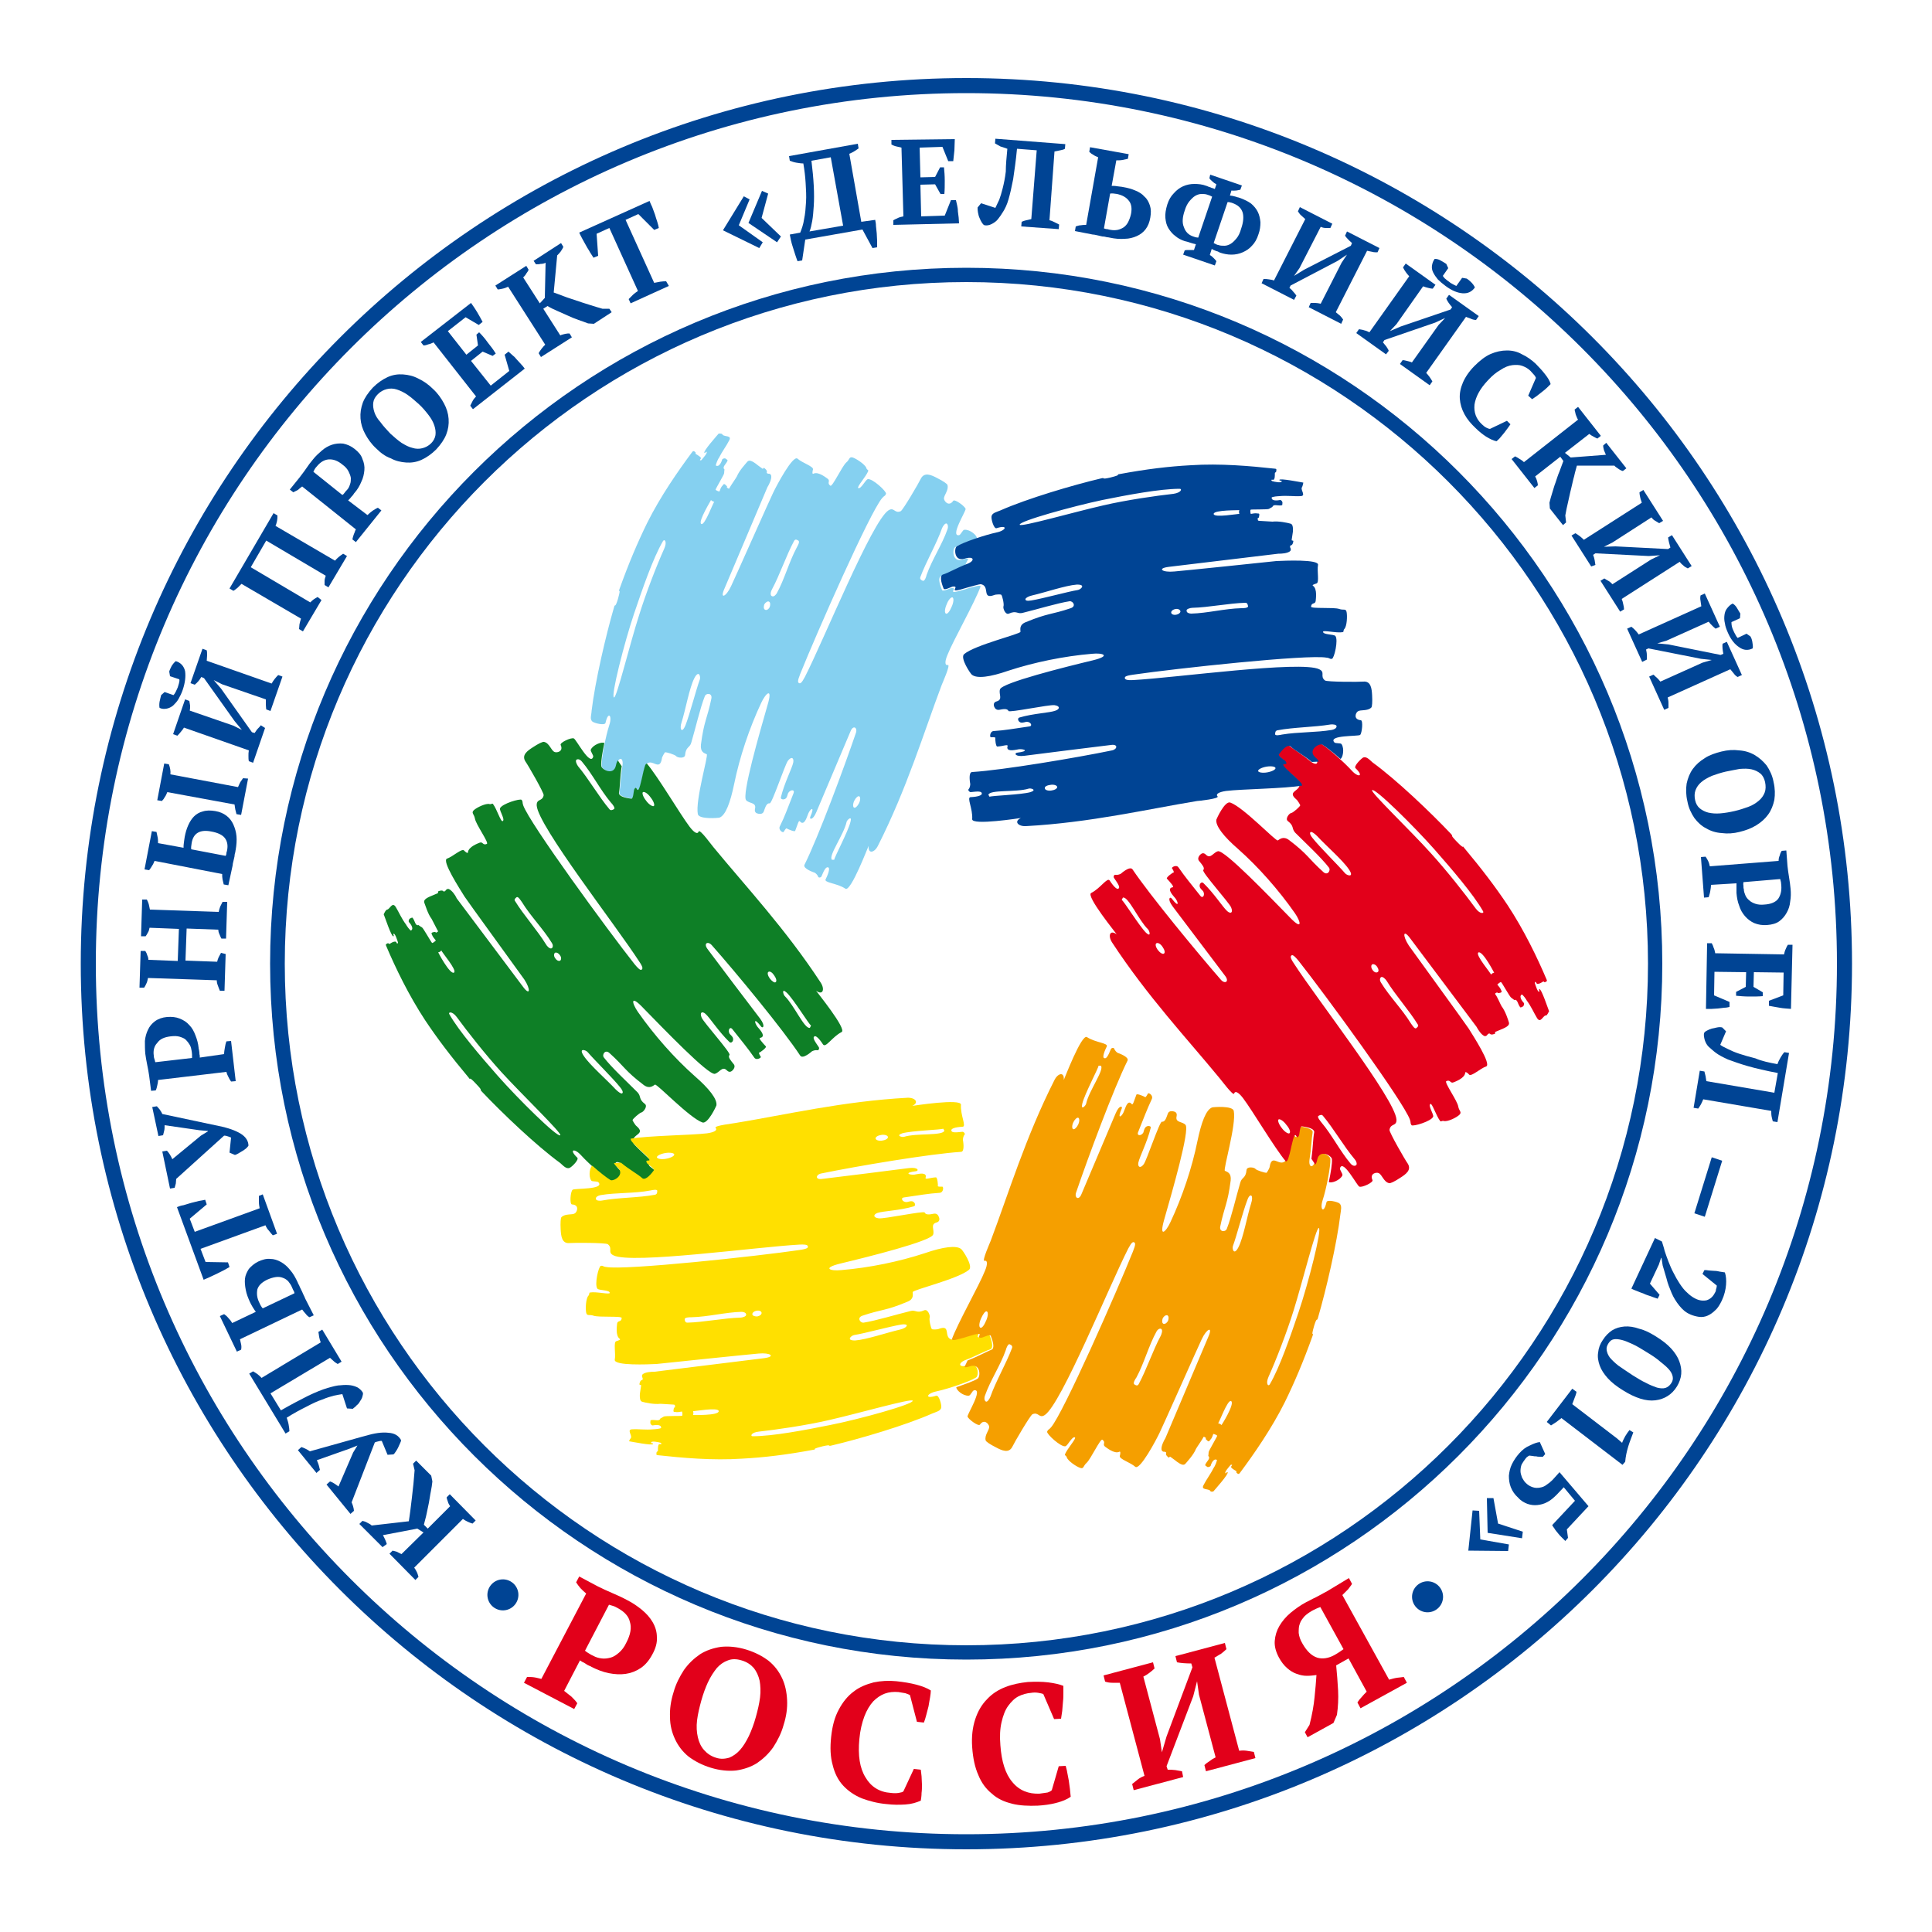 <?xml version="1.0" encoding="utf-8"?>
<!-- Generator: Adobe Illustrator 19.2.1, SVG Export Plug-In . SVG Version: 6.00 Build 0)  -->
<svg version="1.1" id="Слой_1" xmlns="http://www.w3.org/2000/svg" xmlns:xlink="http://www.w3.org/1999/xlink" x="0px" y="0px"
	 viewBox="0 0 500 500" style="enable-background:new 0 0 500 500;" xml:space="preserve">
<style type="text/css">
	.st0{fill-rule:evenodd;clip-rule:evenodd;fill:#85D0F0;}
	.st1{fill-rule:evenodd;clip-rule:evenodd;fill:#0E7F26;}
	.st2{fill-rule:evenodd;clip-rule:evenodd;fill:#FFE000;}
	.st3{fill-rule:evenodd;clip-rule:evenodd;fill:#F59F00;}
	.st4{fill-rule:evenodd;clip-rule:evenodd;fill:#E2001A;}
	.st5{fill-rule:evenodd;clip-rule:evenodd;fill:#004494;}
	.st6{fill:#004494;}
	.st7{fill:#E2001A;}
</style>
<path class="st0" d="M158.9,180.5c-0.9-0.2,2.7-14.3,5.2-21.7c2.1-6.2,4.9-14.4,7.5-18.8c0.4-0.6,1.1,0.2,0.3,2
	c-1.9,4.2-4.7,11.4-6.5,17.2C163,166.6,159.6,180.7,158.9,180.5L158.9,180.5z M215.9,222.5L215.9,222.5l-0.6,0c-1-1,3.1-6.5,3.8-9.8
	c0.1-0.5,1.5-1.8,1,0C219.5,215.2,215.9,221.9,215.9,222.5L215.9,222.5z M221.1,207.2L221.1,207.2c0.4-0.8,1-1.3,1.3-1.1
	c0.3,0.2,0.3,1-0.1,1.8c-0.4,0.8-1,1.3-1.3,1.1C220.7,208.8,220.7,208,221.1,207.2L221.1,207.2z M177.4,187.7L177.4,187.7
	c1.1-2.8,2.8-9.4,3.7-11.8c0.3-0.7-0.2-2.7-1.4-0.4c-1.3,2.5-2.3,8.3-3.3,11.4c-0.3,0.9-0.3,1.7-0.1,1.9
	C176.5,189.1,176.9,188.9,177.4,187.7L177.4,187.7z M181.5,135.6L181.5,135.6c0.9,0.5,3.1-5.7,3.4-5.8c-0.1,0.2-0.9-0.3-0.9-0.4
	C184.2,129.2,180.5,135.1,181.5,135.6L181.5,135.6z M187,112.5L187,112.5c0.5,0.6,2.5,0.1,1.7,1.5c-0.7,1.4-1.8,2.8-2.7,4.6
	c-0.1,0-0.9,1.8-0.7,1.9c1,0.5,1.6-1.5,1.6-1.6c0.2-0.2,0.6-0.4,0.9-0.2c0.5,0.4,0.6,0.3,0.4,0.7c-0.3,0.7-1.4,1.5-0.7,2.1
	c0,0-0.1,0.6-0.1,1c0,0.3-2.2,4-2.2,4.2c-0.1,0.1,0.7,0.5,1,0.5c0.5-1.5,0.6-1.2,1-1.8c0.3-0.4,0.7,0.3,0.9,0.4
	c0.2,0.3-0.2,0.3,0.2,0.5c0.2,0,0.3,0.5,0.6-0.2c0.2-0.4,1.6-2.4,1.8-2.8c0.6-1.5,2.2-3.2,2.7-3.8c0.3-0.3,0.7-0.6,2.2,0.5
	c0,0,1,0.8,1.6,1.2c0.4,0.4,0.3-0.4,0.7,0c1.2,1,0,1.1,0.9,1.4c0.6-0.1,0.8,0.4,0.8,0.6c0.1,0.8-0.5,2.1-1,2.9l-11.1,26.2
	c-1.3,2.9,0.4,2.2,1.7-0.6c0.7-1.4,10.5-23.5,10.9-24.2c0.9-1.9,5.1-9.8,6.3-8.8c1.2,1.1,4.2,2,4,2.8c-0.1,0.3-0.3,1.3,0.1,1.1
	c1.3-0.7,3.5,1.2,3.7,1.3c0.8,0.6-0.3,1.1,0.7,1.8c0.5,0.4,3-5,4.1-6c0.9-0.7,0.7-1.6,1.7-1.3c0.9,0.3,3.2,1.8,3.5,2.7
	c0.1,0.5,0.6,0.5,0.5,0.8c-0.6,1.5-3,4.1-2.6,4.4c0.7,0.4,1.9-2.2,2.5-2.3c1.2-0.2,4.9,3.2,4.7,3.8c-0.3,0.7-0.3,0.3-1,1.1
	c-3.2,3.7-17.1,35.3-21.2,45.5c-0.8,2-0.6,2.2-0.3,2.4c0.3,0.1,0.6,0.1,1.5-1.6c5-9.8,17.3-40.2,21.6-43.1c1.5-1,1.6,0.9,3.2,0.2
	c0.6-0.3,4.8-7.5,5.2-8.4c0.9-1.8,2.7-1,4.2-0.2c1.6,0.8,2.6,1.5,2.7,1.8c0.4,1.4-1,2.7-0.9,3.6c0.1,0.7,1.3,2.1,2.4,0.5
	c0.4-0.5,3,1.4,3.2,2.1c0.1,0.6-4.1,7.2-1.7,6.8c0.5-0.1,0.9-1.4,1.4-1.4c1.5-0.1,3.3,1.5,3.2,2.2v0.1c-2.3,0.8-4.6,1.6-5.6,2.2
	c-0.8,0.5-0.8,4.1,2,3.2c0.6-0.2,1.1-0.3,1.4-0.2c-0.3,0.6-0.6,1.1-0.8,1.7c-2.8,1.1-4.7,2.2-6.2,2.8c-0.9,0.3-0.5,1.9,0.2,3.6
	c0.2,0.5,2.1-0.5,2.4-0.5c2.2-0.2-2.2,2.1,3.6,0.3c0.5-0.2,3.3-1,3.7-0.9c0.1,0,0.3,0.1,0.3,0.1c-1.5,4.2-7.1,14-8.6,17.8
	c-0.8,1.9-0.6,2.8,0.1,2.6c0.8-0.2-1.5,4.9-1.6,5.2c-4.6,12.2-9,26.8-16.5,41.6c-0.9,1.8-2.6,2.2-2.4,0c-0.1,0.1-4.6,12-6,11.1
	c-2.2-1.5-5.7-1.5-5.1-2.5c0.9-1.8,1-2.8,0.7-3c-0.6-0.3-1.1,0.6-1.8,2.3c-0.1,0.3-0.8,0.5-0.9,0c-0.1-0.3-0.6-0.9-1-1
	c0,0-3-1-2.5-2c3.6-7.2,10.3-25.3,13.3-34.1c0.5-1.4-0.7-2.2-1.4-0.4c-2.5,5.9-6.1,14.4-8.8,20.8c-1,2.4-1.9,1.9-1.6,1.3
	c1.3-3,0-2.1-0.5-0.9c-0.3,0.6-0.8,2.8-1.8,2.4c-0.4-0.2-0.5-0.9-0.9,0.2c-0.2,0.5-0.5,1.4-0.7,1.9c-0.1,0.4-2.1-0.5-2.2-0.6
	c-0.2-0.2-0.7,0.8-0.8,0.9c-0.2,0.3-1.4-0.5-1-1.4c1.4-2.8,2-4.7,3.6-8.7c0.3-0.9-0.8-0.9-1.4,0c-0.2,0.3-0.2,1-0.6,1.4
	c-0.5,0.5-1.5,0.3-1.3-0.3c0.9-3.7,2.9-7.5,3.2-9c0.2-1.2-0.5-1.6-1.4-0.4c-0.8,1.1-4.1,11.1-4.7,11c-0.8-0.1-1.1,0.9-1.5,2
	c-0.2,0.7-0.8,0.8-1.4,0.7c-0.6-0.1-1.1-0.4-0.9-1.3c0.4-1.7-1.5-1.3-2.3-2.2c-1.2-1.3,3.5-17.5,5.5-24.5c1.5-4.9-0.4-3.3-1.6-0.7
	c-3.1,6.6-5.6,14.1-7,21c-1,4.8-2.2,8.1-3.8,8.7c-0.3,0.1-5.3,0.5-5.6-0.9c-0.7-3.6,2.8-15.3,2.3-15.5c-0.6-0.3-1.7-0.5-1.5-2.5
	c0.8-6.2,1.6-6.6,2.7-11.9c0.3-1.5-1.4-1.5-1.7-0.6c-1.2,3-2.4,8.3-3.5,12c-0.4,1.4-1.4,1-1.6,3.2c-0.1,1-2,0.7-2.3,0.3
	c-0.3-0.4-2.6-1.1-2.9-1c-0.1,0.1-0.8,1.2-0.8,1.6c-0.6,3.5-2.5-0.2-4.1,1.5c-0.3,0.3-0.9,3.2-1,3.7c-1.3,5.9-1.1,1-2,2.9
	c-0.1,0.3-0.2,2.4-0.7,2.3c-1.8-0.3-3.4-0.8-3.2-1.6c0.3-1.7,0.3-3.9,0.8-7c0.3-2.1-1-2.5-1.6,0.1c-0.6,2.8-3.7,1-3.8,0.1
	c-0.1-2,1.1-8,2-10.7c0.8-2.4-0.3-3.7-1-0.5c-0.2,0.7-2.7,0.1-3.3-0.3c-0.9-0.6-0.3-1.9-0.3-2.8c0.9-7.6,3.7-19.6,5.8-26.8
	c0.3-1.2,0.2,0.5,1-2.1c1-3.6,0-1.3,0.4-2.6c2.4-6.7,4.7-12.1,7.2-17.2c3.4-6.8,7.9-13.3,11.7-18.4c0.2-0.2,0.4-0.2,0.6,0
	c0.1,0.1,0.3,0.1,0.2,0.5c0.1,0.2,1,0.5,1.4,1.1c0.1,0.2-0.7,0.8,0.1,0.6c0.4-0.5,1.8-2,1.3-2.2c-0.1-0.1-0.3,0.5-0.5,0.3
	c-0.4-0.4,3.2-4.4,3.7-5C186.9,112.2,186.9,112.3,187,112.5L187,112.5z M199,155.7L199,155.7c0.4,0.2,0.4,0.8,0.2,1.4
	c-0.3,0.6-0.8,0.9-1.2,0.7c-0.4-0.2-0.4-0.8-0.2-1.4C198.1,155.9,198.7,155.5,199,155.7L199,155.7z M199.8,152.5L199.8,152.5
	c2-3.7,3.7-8.8,5.7-12.5c0.3-0.5,0.6-0.4,1.1-0.1c0.5,0.3-0.2,1.4-0.4,1.8c-2,3.7-3.2,8.3-5.2,11.9c-0.3,0.4-0.7,0.9-1.2,0.7
	C199.2,154.1,199.5,153,199.8,152.5L199.8,152.5z M243.8,136.7L243.8,136.7c-1.4,4-4.1,8.6-5.6,12.6c-0.2,0.5,0.1,0.8,0.6,1
	c0.5,0.2,0.9-1,1-1.5c1.4-4,4-7.8,5.4-11.8c0.2-0.5,0.2-1.2-0.2-1.5C244.6,135.3,244,136.2,243.8,136.7L243.8,136.7z M246.5,154.6
	L246.5,154.6c0.4,0.2,0.3,1.3-0.2,2.4c-0.5,1.2-1.1,2-1.5,1.8c-0.4-0.2-0.3-1.3,0.2-2.4C245.4,155.3,246.1,154.5,246.5,154.6
	L246.5,154.6z"/>
<path class="st1" d="M145,293.8c-0.7,0.7-11-9.5-16.2-15.4c-4.3-4.9-10-11.5-12.5-15.9c-0.4-0.6,0.7-0.9,1.9,0.7
	c2.7,3.7,7.5,9.8,11.6,14.3C135.1,283.3,145.5,293.3,145,293.8L145,293.8z M209.9,265.4L209.9,265.4l-0.3,0.6
	c-1.4,0.4-4.1-5.9-6.5-8.2c-0.4-0.4-0.9-2.2,0.5-0.9C205.4,258.6,209.4,265.2,209.9,265.4L209.9,265.4z M199.2,253.2L199.2,253.2
	c-0.5-0.7-0.7-1.5-0.3-1.7c0.4-0.2,1,0.2,1.5,1c0.5,0.7,0.7,1.5,0.3,1.7C200.5,254.4,199.8,254,199.2,253.2L199.2,253.2z
	 M160.5,281.4L160.5,281.4c-1.9-2.4-6.7-7.1-8.4-9.1c-0.5-0.6-2.5-1.2-1,1c1.6,2.4,6,6.2,8.2,8.6c0.7,0.7,1.3,1.1,1.6,1.1
	C161.3,282.9,161.3,282.4,160.5,281.4L160.5,281.4z M117.5,251.7L117.5,251.7c0.9-0.6-3.4-5.5-3.3-5.8c0.1,0.2-0.7,0.7-0.8,0.5
	C113.2,246.2,116.5,252.4,117.5,251.7L117.5,251.7z M100.2,235.4L100.2,235.4c0.7-0.1,1.3-2.1,2.2-0.7c0.8,1.3,1.5,3,2.7,4.6
	c0,0.1,1.1,1.7,1.3,1.5c0.9-0.6-0.5-2.1-0.6-2.2c-0.1-0.2,0-0.7,0.3-0.9c0.6-0.2,0.5-0.4,0.8,0c0.5,0.7,0.6,2,1.4,1.7
	c0,0,0.5,0.4,0.9,0.6c0.3,0.1,2.4,3.9,2.6,4c0.1,0.2,0.8-0.4,1-0.6c-1-1.2-0.8-1.1-1.1-1.7c-0.2-0.4,0.6-0.5,0.8-0.5
	c0.4,0,0.2,0.3,0.5,0.1c0.1-0.1,0.6-0.1,0.2-0.6c-0.2-0.3-1.3-2.6-1.5-2.9c-1-1.3-1.6-3.5-1.9-4.2c-0.1-0.4-0.1-0.9,1.5-1.6
	c0,0,1.2-0.5,1.9-0.8c0.5-0.2-0.2-0.4,0.4-0.6c1.5-0.5,0.9,0.6,1.7-0.1c0.3-0.5,0.7-0.5,0.9-0.4c0.8,0.4,1.6,1.5,2,2.4l17.1,22.8
	c1.9,2.6,2.1,0.8,0.4-1.8c-0.9-1.3-15.1-20.8-15.5-21.5c-1.1-1.8-6-9.3-4.5-9.8c1.5-0.5,3.8-2.7,4.4-2.1c0.2,0.3,1,0.9,1,0.5
	c0.1-1.5,2.8-2.4,3-2.5c0.9-0.4,0.8,0.8,1.9,0.3c0.6-0.3-2.9-5.1-3.1-6.6c-0.2-1.1-1-1.4-0.3-2.1c0.7-0.7,3.2-1.9,4.1-1.6
	c0.5,0.1,0.7-0.3,0.9,0c1,1.3,2,4.7,2.5,4.4c0.7-0.4-0.9-2.7-0.7-3.3c0.5-1.2,5.2-2.6,5.6-2.2c0.4,0.6,0.1,0.5,0.4,1.4
	c1.6,4.6,22,32.5,28.8,41.1c1.4,1.7,1.7,1.6,1.9,1.4c0.2-0.2,0.4-0.5-0.7-2.1c-6-9.3-26.1-35-26.5-40.3c-0.1-1.9,1.5-1,1.8-2.7
	c0.1-0.6-4.1-7.9-4.7-8.7c-1.1-1.7,0.5-2.8,1.9-3.7c1.5-1,2.6-1.5,2.9-1.4c1.4,0.3,1.8,2.2,2.7,2.6c0.6,0.3,2.4-0.1,1.6-1.8
	c-0.3-0.6,2.7-2,3.4-1.7c0.6,0.2,4.2,7.2,5,4.8c0.2-0.4-0.8-1.5-0.6-1.9c0.6-1.3,2.9-2.1,3.5-1.7l0,0c-0.5,2.4-0.9,4.8-0.8,5.9
	c0,0.9,3.2,2.7,3.8-0.1c0.1-0.6,0.3-1,0.5-1.3c0.3,0.5,0.7,1,1,1.5c-0.5,3-0.4,5.2-0.7,6.8c-0.2,0.9,1.4,1.4,3.2,1.6
	c0.5,0.1,0.6-2.1,0.7-2.3c0.9-2,0.7,2.9,2-2.9c0.1-0.5,0.7-3.3,1-3.7c0.1-0.1,0.2-0.2,0.3-0.2c2.9,3.4,8.6,13.1,11.1,16.4
	c1.3,1.7,2.1,1.9,2.3,1.2c0.3-0.8,3.5,3.7,3.8,4c8.3,10.1,18.7,21.2,27.8,35.1c1.1,1.7,0.6,3.4-1.2,2.1c0,0.1,8.1,10,6.6,10.7
	c-2.4,1.2-4.1,4.2-4.8,3.2c-1.1-1.7-1.9-2.3-2.2-2.1c-0.6,0.3,0,1.2,1.1,2.8c0.2,0.3,0,0.9-0.4,0.8c-0.4-0.1-1.1,0.1-1.4,0.3
	c0,0-2.3,2.1-3,1.1c-4.4-6.7-16.7-21.6-22.9-28.6c-1-1.1-2.2-0.5-1.1,1c3.8,5.1,9.4,12.5,13.6,18c1.5,2,0.7,2.6,0.3,2.1
	c-2-2.6-1.8-1.1-1,0c0.4,0.5,2,2.1,1.2,2.7c-0.3,0.3-1,0-0.3,0.9c0.3,0.4,1,1.2,1.3,1.5c0.3,0.3-1.5,1.6-1.7,1.6
	c-0.3,0,0.3,1,0.4,1.1c0.1,0.3-1.2,1-1.7,0.2c-1.8-2.6-3.1-4.1-5.7-7.4c-0.6-0.7-1.2,0.3-0.7,1.2c0.2,0.3,0.8,0.7,0.9,1.2
	c0.2,0.7-0.4,1.4-0.9,1c-2.8-2.7-5-6.2-6.2-7.3c-0.9-0.8-1.6-0.4-1,1c0.6,1.3,7.6,9.1,7.2,9.6c-0.5,0.6,0.3,1.4,1,2.3
	c0.5,0.5,0.3,1.1-0.1,1.6c-0.4,0.4-0.9,0.8-1.6,0.1c-1.2-1.2-1.9,0.6-3.1,0.9c-1.7,0.4-13.4-11.8-18.5-17c-3.5-3.7-3-1.3-1.4,1
	c4.2,6,9.4,11.9,14.7,16.6c3.7,3.2,5.9,6,5.6,7.6c-0.1,0.3-2.2,4.8-3.6,4.4c-3.4-1.2-11.8-10.1-12.3-9.8c-0.5,0.3-1.4,1.2-2.9,0.1
	c-5-3.8-4.9-4.7-8.9-8.3c-1.1-1-2,0.5-1.4,1.2c2,2.6,6,6.3,8.7,9c1,1.1,0.2,1.7,1.9,3c0.8,0.6-0.4,2.1-0.9,2.2
	c-0.5,0.1-2.3,1.7-2.3,2c0,0.1,0.7,1.3,1,1.5c2.7,2.3-1.5,2-0.8,4.4c0.1,0.4,2.3,2.4,2.7,2.8c4.5,4.1,0.3,1.4,1.5,3.2
	c0.2,0.2,2,1.4,1.7,1.8c-1.2,1.4-2.4,2.6-3,2c-1.3-1.1-3.3-2.2-5.7-4.2c-1.7-1.4-2.7-0.4-0.7,1.4c2.1,1.9-1,3.7-1.8,3.3
	c-1.8-1-6.3-5-8.2-7.1c-1.7-1.9-3.3-1.6-1,0.6c0.5,0.5-1.3,2.3-1.9,2.6c-0.9,0.5-1.8-0.6-2.5-1.2c-6.2-4.5-15.1-13-20.3-18.5
	c-0.8-0.9,0.5,0.1-1.4-1.9c-2.5-2.7-1.2-0.6-2-1.7c-4.6-5.5-8.1-10.1-11.3-14.9c-4.2-6.4-7.6-13.4-10.1-19.3c-0.1-0.3,0-0.4,0.3-0.5
	c0.1-0.1,0.3-0.2,0.5,0.1c0.3,0,0.9-0.7,1.7-0.6c0.2,0,0.4,1,0.6,0.2c-0.2-0.6-0.8-2.6-1.2-2.2c-0.1,0.1,0.3,0.6,0,0.6
	c-0.5,0.2-2.2-5-2.5-5.7C99.9,235.4,100,235.5,100.2,235.4L100.2,235.4z M143.6,246.6L143.6,246.6c0.3-0.2,0.9,0,1.3,0.6
	c0.4,0.5,0.4,1.1,0.1,1.4c-0.4,0.2-0.9,0-1.3-0.6C143.3,247.5,143.3,246.9,143.6,246.6L143.6,246.6z M141.3,244.4L141.3,244.4
	c-2.2-3.6-5.8-7.6-8-11.2c-0.3-0.4,0-0.7,0.4-1c0.4-0.3,1.1,0.9,1.4,1.3c2.2,3.6,5.5,6.9,7.7,10.5c0.3,0.4,0.4,1.1,0,1.4
	C142.3,245.7,141.5,244.8,141.3,244.4L141.3,244.4z M149.6,198.3L149.6,198.3c2.7,3.2,5.4,7.9,8.1,11.1c0.3,0.4,0.7,0.3,1.2,0
	c0.4-0.3-0.4-1.3-0.8-1.7c-2.7-3.2-4.8-7.4-7.5-10.6c-0.3-0.4-0.9-0.8-1.4-0.5C148.8,196.9,149.3,197.9,149.6,198.3L149.6,198.3z
	 M166.4,205L166.4,205c0.4-0.2,1.3,0.4,2,1.4c0.8,1,1.1,2,0.8,2.2c-0.3,0.2-1.3-0.4-2-1.4C166.4,206.2,166.1,205.2,166.4,205
	L166.4,205z"/>
<path class="st2" d="M236.2,362.5c0.3,0.9-13.8,4.8-21.4,6.3c-6.4,1.3-14.9,2.9-20,2.9c-0.7,0-0.4-1,1.6-1.2
	c4.5-0.5,12.2-1.6,18.2-3C222.1,365.8,236,361.8,236.2,362.5L236.2,362.5z M244.1,292.1L244.1,292.1l0.3,0.5
	c-0.3,1.4-7.2,0.6-10.4,1.6c-0.5,0.2-2.3-0.3-0.5-0.9C236,292.6,243.6,292.4,244.1,292.1L244.1,292.1z M228.2,295.2L228.2,295.2
	c-0.9,0.1-1.6-0.2-1.6-0.6c0-0.4,0.7-0.8,1.6-0.9c0.9-0.1,1.6,0.2,1.6,0.6C229.8,294.7,229.1,295.1,228.2,295.2L228.2,295.2z
	 M233.2,342.8L233.2,342.8c-3,0.5-9.5,2.3-12.1,2.7c-0.8,0.1-2.3,1.5,0.3,1.4c2.8-0.2,8.4-2.1,11.5-2.8c0.9-0.2,1.6-0.6,1.7-0.9
	C234.9,342.9,234.4,342.6,233.2,342.8L233.2,342.8z M186,365.2L186,365.2c0-1.1-6.5,0.1-6.7,0c0.2,0,0.2,1,0,1
	C179.1,366.2,186.1,366.4,186,365.2L186,365.2z M163.3,372.1L163.3,372.1c0.3-0.7-1.2-2.2,0.4-2.2c1.5-0.1,3.4,0.2,5.4,0
	c0.1,0,2-0.1,2-0.4c0-1.1-2.1-0.6-2.2-0.6c-0.3,0-0.6-0.4-0.6-0.7c0.1-0.7-0.1-0.6,0.4-0.7c0.8-0.1,2,0.4,2.2-0.4
	c0,0,0.6-0.3,0.9-0.5c0.3-0.2,4.6-0.1,4.7-0.2c0.2,0,0.1-0.9,0-1.1c-1.6,0.3-1.3,0.1-2,0.1c-0.4,0-0.1-0.8-0.1-1
	c0.2-0.3,0.3,0,0.3-0.4c-0.1-0.1,0.2-0.5-0.5-0.5c-0.4,0-2.9-0.2-3.3-0.2c-1.6,0.2-3.9-0.3-4.6-0.5c-0.4-0.1-0.8-0.3-0.7-2.1
	c0,0,0.2-1.3,0.3-2c0.1-0.6-0.5,0-0.4-0.6c0.3-1.5,1-0.5,0.8-1.5c-0.3-0.5-0.1-0.9,0.1-1c0.7-0.5,2-0.6,3-0.6l28.3-3.5
	c3.2-0.4,1.7-1.5-1.4-1.2c-1.5,0.1-25.6,2.6-26.4,2.7c-2.1,0.1-11,0.5-10.8-1.1c0.3-1.6-0.4-4.6,0.4-4.8c0.3-0.1,1.3-0.4,0.9-0.6
	c-1.2-0.8-0.7-3.6-0.7-3.9c0.1-1,1.1-0.3,1.2-1.5c0-0.6-5.9-0.1-7.3-0.6c-1.1-0.4-1.7,0.2-1.9-0.8c-0.2-1-0.1-3.7,0.6-4.4
	c0.3-0.3,0.1-0.8,0.4-0.8c1.6-0.3,5.1,0.6,5.1,0.1c0-0.8-2.8-0.6-3.2-1.1c-0.8-1,0.3-5.8,0.9-5.9c0.7-0.1,0.4,0.2,1.4,0.3
	c4.8,0.9,39.2-2.8,50-4.4c2.1-0.3,2.2-0.6,2.2-0.9c-0.1-0.3-0.2-0.6-2.2-0.5c-11,0.6-43.4,5.1-48.1,2.8c-1.7-0.8-0.1-1.8-1.5-2.9
	c-0.5-0.4-8.9-0.4-9.9-0.3c-2,0.2-2.2-1.8-2.3-3.5c-0.1-1.8,0-3,0.2-3.2c1-1,2.8-0.5,3.5-1c0.6-0.4,1.2-2.2-0.8-2.3
	c-0.6-0.1-0.4-3.3,0.2-3.8c0.5-0.4,8.3,0,6.7-1.9c-0.3-0.4-1.7-0.1-1.9-0.5c-0.8-1.2-0.3-3.6,0.3-3.8l0,0c1.8,1.6,3.7,3.1,4.7,3.7
	c0.8,0.4,3.9-1.4,1.8-3.3c-0.5-0.4-0.8-0.8-0.9-1.1c0.6,0,1.2-0.1,1.8-0.1c2.3,1.9,4.3,2.9,5.5,4c0.7,0.6,1.9-0.5,3-2
	c0.3-0.4-1.5-1.6-1.7-1.8c-1.2-1.8,2.9,0.8-1.5-3.2c-0.4-0.3-2.5-2.3-2.7-2.8c0-0.1-0.1-0.3-0.1-0.4c4.4-0.8,15.7-0.9,19.8-1.4
	c2.1-0.3,2.7-0.9,2.2-1.4c-0.6-0.6,5-1.2,5.3-1.3c12.8-2.1,27.7-5.6,44.3-6.5c2-0.1,3.2,1.2,1.3,2.1c0.1,0,12.7-2,12.6-0.3
	c-0.2,2.7,1.5,5.7,0.4,5.7c-2,0.1-2.9,0.5-2.9,0.9c0,0.7,1.1,0.6,2.9,0.4c0.3,0,0.8,0.5,0.5,0.8c-0.3,0.3-0.4,1-0.4,1.3
	c0,0,0.6,3.1-0.5,3.1c-8,0.5-27,3.7-36.2,5.6c-1.4,0.3-1.6,1.7,0.3,1.4c6.4-0.8,15.6-1.9,22.4-2.8c2.5-0.3,2.6,0.7,1.9,0.8
	c-3.3,0.4-1.8,1-0.5,0.9c0.7-0.1,2.8-0.7,3,0.3c0.1,0.4-0.5,0.9,0.6,0.7c0.5-0.1,1.5-0.3,2-0.3c0.4-0.1,0.6,2.1,0.5,2.2
	c-0.1,0.3,1,0.2,1.2,0.2c0.3,0.1,0.3,1.5-0.7,1.6c-3.1,0.2-5.1,0.6-9.3,1.2c-0.9,0.1-0.4,1.2,0.7,1.2c0.3,0,0.9-0.3,1.5-0.2
	c0.7,0.2,1,1.1,0.4,1.3c-3.7,1.1-7.9,1.2-9.4,1.7c-1.1,0.4-1.2,1.2,0.3,1.4c1.4,0.2,11.7-2,11.9-1.5c0.3,0.7,1.4,0.5,2.4,0.3
	c0.7-0.1,1.1,0.3,1.3,0.9c0.2,0.5,0.2,1.2-0.7,1.4c-1.6,0.5-0.4,1.9-0.8,3.1c-0.5,1.7-16.9,5.8-24,7.5c-4.9,1.2-2.6,2,0.2,1.7
	c7.3-0.6,15-2.2,21.7-4.4c4.6-1.6,8.2-2.1,9.4-1c0.3,0.2,3.1,4.3,2,5.3c-2.8,2.4-14.6,5.2-14.6,5.8c0,0.6,0.4,1.8-1.4,2.5
	c-5.7,2.4-6.6,1.9-11.6,3.6c-1.5,0.5-0.6,1.9,0.3,1.8c3.2-0.5,8.4-2.1,12.1-3c1.4-0.4,1.6,0.7,3.6-0.2c0.9-0.4,1.6,1.4,1.4,1.9
	c-0.2,0.5,0.3,2.8,0.6,3c0.1,0.1,1.5,0.1,1.8-0.1c3.3-1.2,1,2.3,3.4,2.8c0.4,0.1,3.2-0.8,3.7-0.9c5.7-1.8,1.4,0.5,3.6,0.3
	c0.3,0,2.2-1.1,2.4-0.5c0.7,1.7,1,3.3,0.2,3.6c-1.6,0.5-3.6,1.7-6.5,2.8c-2,0.8-1.7,2.1,0.8,1.3c2.7-0.9,2.8,2.7,2,3.2
	c-1.7,1.1-7.5,3-10.3,3.6c-2.5,0.5-3.1,2.1,0,1.1c0.7-0.2,1.4,2.3,1.3,3c-0.1,1-1.4,1.2-2.3,1.6c-7,3.1-18.9,6.6-26.1,8.3
	c-1.2,0.3,0.3-0.4-2.3,0.2c-3.6,0.9-1.1,0.7-2.4,0.9c-7,1.3-12.8,2-18.5,2.3c-7.6,0.5-15.4-0.2-21.8-0.9c-0.3,0-0.4-0.2-0.3-0.5
	c0-0.2,0-0.4,0.3-0.5c0.2-0.2-0.1-1.1,0.3-1.8c0.1-0.2,1.1,0.2,0.5-0.4c-0.6-0.2-2.6-0.6-2.5,0c0,0.2,0.6,0,0.5,0.3
	c-0.1,0.5-5.5-0.6-6.2-0.7C163,372.4,163.2,372.3,163.3,372.1L163.3,372.1z M194.7,340.1L194.7,340.1c0-0.4,0.5-0.8,1.2-0.9
	c0.7-0.1,1.2,0.2,1.2,0.6c0,0.4-0.5,0.8-1.2,0.9C195.3,340.7,194.7,340.5,194.7,340.1L194.7,340.1z M191.6,341L191.6,341
	c-4.2,0.1-9.5,1.2-13.7,1.3c-0.5,0-0.7-0.4-0.7-0.9c0-0.5,1.3-0.5,1.8-0.5c4.2-0.1,8.8-1.3,12.9-1.4c0.5,0,1.2,0.2,1.2,0.7
	C193.2,340.7,192.1,341,191.6,341L191.6,341z M155.8,310.7L155.8,310.7c4.2-0.8,9.5-0.7,13.7-1.5c0.5-0.1,0.6-0.5,0.6-1
	c0-0.5-1.3-0.2-1.8-0.1c-4.2,0.8-8.8,0.5-12.9,1.2c-0.5,0.1-1.2,0.4-1.2,0.9C154.2,310.8,155.3,310.8,155.8,310.7L155.8,310.7z
	 M170,299.5L170,299.5c0-0.4,1-0.9,2.2-1.1c1.2-0.2,2.3,0,2.3,0.4c0,0.4-1,0.9-2.2,1.1C171.1,300.1,170.1,299.9,170,299.5L170,299.5
	z"/>
<path class="st3" d="M341.3,317.8c0.9,0.2-2.7,14.3-5.2,21.7c-2.1,6.2-4.9,14.4-7.5,18.8c-0.4,0.6-1.1-0.2-0.3-2
	c1.9-4.2,4.7-11.4,6.5-17.2C337.1,331.7,340.6,317.6,341.3,317.8L341.3,317.8z M284.3,275.8L284.3,275.8l0.6,0c1,1-3.1,6.5-3.8,9.8
	c-0.1,0.6-1.5,1.9-1,0C280.7,283.1,284.3,276.4,284.3,275.8L284.3,275.8z M279,291.1L279,291.1c-0.4,0.8-1,1.3-1.3,1.1
	c-0.3-0.2-0.3-1,0.1-1.8c0.4-0.8,1-1.3,1.3-1.1C279.4,289.5,279.4,290.3,279,291.1L279,291.1z M322.8,310.6L322.8,310.6
	c-1.1,2.8-2.8,9.4-3.7,11.8c-0.3,0.7,0.2,2.7,1.4,0.4c1.3-2.5,2.3-8.3,3.3-11.4c0.3-0.9,0.3-1.7,0.1-1.9
	C323.7,309.2,323.2,309.4,322.8,310.6L322.8,310.6z M318.6,362.6L318.6,362.6c-0.9-0.5-3.1,5.7-3.4,5.8c0.1-0.2,0.9,0.3,0.9,0.4
	C316,369.1,319.7,363.2,318.6,362.6L318.6,362.6z M313.2,385.8L313.2,385.8c-0.5-0.6-2.5-0.1-1.7-1.5c0.7-1.4,1.8-2.8,2.7-4.6
	c0.1,0,0.9-1.8,0.7-1.9c-1-0.5-1.6,1.5-1.6,1.6c-0.2,0.2-0.7,0.4-0.9,0.2c-0.5-0.4-0.6-0.3-0.4-0.7c0.3-0.7,1.4-1.5,0.7-2.1
	c0,0,0.1-0.6,0.1-1c0-0.3,2.2-4,2.2-4.2c0.1-0.1-0.7-0.5-1-0.5c-0.5,1.5-0.6,1.2-1,1.8c-0.3,0.4-0.7-0.3-0.9-0.4
	c-0.2-0.3,0.2-0.3-0.2-0.5c-0.2,0-0.3-0.5-0.6,0.2c-0.2,0.4-1.6,2.4-1.8,2.8c-0.6,1.5-2.2,3.2-2.7,3.8c-0.3,0.3-0.7,0.6-2.2-0.5
	c0,0-1-0.8-1.6-1.2c-0.4-0.4-0.3,0.4-0.7,0c-1.2-1,0.1-1.1-0.9-1.4c-0.6,0.1-0.8-0.4-0.8-0.6c-0.1-0.8,0.5-2.1,1-2.9l11.1-26.2
	c1.3-2.9-0.4-2.2-1.7,0.6c-0.7,1.4-10.5,23.5-10.9,24.2c-0.9,1.9-5.1,9.8-6.3,8.8c-1.2-1.1-4.2-2-4-2.8c0.1-0.3,0.3-1.3-0.1-1.1
	c-1.3,0.7-3.5-1.2-3.7-1.3c-0.8-0.6,0.3-1.1-0.7-1.8c-0.5-0.4-3,5-4.1,6c-0.9,0.8-0.7,1.6-1.6,1.3c-1-0.3-3.2-1.8-3.5-2.7
	c-0.1-0.5-0.6-0.5-0.5-0.8c0.6-1.5,3-4.1,2.6-4.4c-0.7-0.4-1.9,2.2-2.5,2.3c-1.2,0.2-4.9-3.2-4.7-3.8c0.3-0.7,0.3-0.3,1-1.1
	c3.2-3.7,17.1-35.3,21.2-45.5c0.8-2,0.6-2.2,0.3-2.4c-0.3-0.1-0.6-0.1-1.5,1.6c-5,9.8-17.3,40.2-21.6,43.1c-1.5,1-1.6-0.9-3.2-0.2
	c-0.6,0.3-4.8,7.5-5.2,8.4c-0.9,1.8-2.7,1-4.2,0.2c-1.6-0.8-2.6-1.5-2.7-1.8c-0.4-1.4,1-2.7,0.9-3.6c-0.1-0.7-1.3-2.1-2.4-0.5
	c-0.4,0.5-3-1.4-3.2-2.1c-0.1-0.6,4.1-7.2,1.7-6.8c-0.5,0.1-0.9,1.4-1.4,1.4c-1.5,0.1-3.3-1.5-3.2-2.2l0,0c2.3-0.8,4.6-1.6,5.5-2.2
	c0.8-0.5,0.8-4.1-2-3.2c-0.6,0.2-1.1,0.3-1.4,0.2c0.3-0.6,0.5-1.1,0.8-1.7c2.8-1.1,4.7-2.2,6.2-2.8c0.8-0.3,0.5-1.9-0.2-3.6
	c-0.2-0.5-2.1,0.5-2.4,0.5c-2.2,0.2,2.2-2.1-3.6-0.3c-0.5,0.2-3.3,1-3.7,0.9c-0.1,0-0.3-0.1-0.4-0.1c1.5-4.2,7.1-14,8.6-17.8
	c0.8-1.9,0.6-2.8-0.1-2.6c-0.8,0.2,1.5-4.9,1.6-5.2c4.6-12.2,9-26.8,16.5-41.6c0.9-1.8,2.6-2.2,2.4,0c0.1-0.1,4.6-12,6-11.1
	c2.3,1.5,5.7,1.5,5.1,2.5c-0.9,1.8-1,2.8-0.7,2.9c0.6,0.4,1.1-0.6,1.8-2.3c0.1-0.3,0.8-0.5,0.9,0c0.1,0.3,0.6,0.9,0.9,1
	c0,0,3,1,2.5,2c-3.6,7.2-10.3,25.3-13.3,34.1c-0.5,1.4,0.7,2.2,1.4,0.4c2.5-5.9,6.1-14.4,8.8-20.8c1-2.4,1.9-1.9,1.6-1.3
	c-1.3,3,0,2.1,0.5,0.9c0.3-0.6,0.8-2.8,1.7-2.4c0.4,0.2,0.5,0.9,0.9-0.2c0.2-0.5,0.5-1.4,0.7-1.9c0.1-0.4,2.1,0.5,2.2,0.6
	c0.2,0.3,0.7-0.8,0.8-0.9c0.2-0.3,1.4,0.5,1,1.4c-1.3,2.8-2,4.7-3.6,8.7c-0.3,0.9,0.9,0.9,1.4,0c0.1-0.3,0.2-1,0.6-1.4
	c0.5-0.5,1.5-0.3,1.3,0.2c-0.9,3.7-2.9,7.5-3.2,9c-0.2,1.1,0.5,1.6,1.4,0.4c0.8-1.1,4.1-11.1,4.7-11c0.8,0.1,1.1-0.9,1.5-2
	c0.2-0.7,0.8-0.8,1.4-0.7c0.6,0.1,1.1,0.4,0.9,1.3c-0.4,1.7,1.5,1.3,2.3,2.2c1.2,1.3-3.5,17.5-5.5,24.5c-1.4,4.9,0.4,3.3,1.6,0.7
	c3.1-6.6,5.6-14.1,7-21c1-4.8,2.2-8.1,3.8-8.7c0.3-0.1,5.3-0.5,5.6,0.9c0.7,3.6-2.8,15.2-2.3,15.5c0.6,0.3,1.7,0.5,1.5,2.5
	c-0.8,6.2-1.6,6.6-2.7,11.9c-0.3,1.5,1.4,1.5,1.7,0.6c1.2-3,2.4-8.3,3.5-12c0.4-1.4,1.4-1,1.6-3.2c0.1-1,2-0.7,2.3-0.3
	c0.3,0.4,2.6,1.1,2.9,1c0.1-0.1,0.8-1.2,0.8-1.6c0.6-3.5,2.5,0.2,4.1-1.5c0.3-0.3,0.9-3.2,1.1-3.7c1.3-5.9,1.1-1,2-2.9
	c0.1-0.3,0.2-2.4,0.7-2.3c1.8,0.3,3.4,0.8,3.2,1.6c-0.3,1.7-0.3,3.9-0.8,7c-0.3,2.1,1,2.5,1.6-0.1c0.6-2.8,3.7-1,3.8-0.1
	c0.1,2-1.1,8-2,10.7c-0.8,2.4,0.3,3.7,1,0.5c0.2-0.7,2.7-0.1,3.3,0.3c0.8,0.6,0.4,1.9,0.3,2.8c-0.9,7.6-3.7,19.6-5.8,26.8
	c-0.3,1.2-0.2-0.5-1,2.1c-1,3.5,0,1.3-0.4,2.6c-2.4,6.7-4.7,12.1-7.2,17.2c-3.4,6.8-7.9,13.3-11.7,18.4c-0.2,0.2-0.4,0.2-0.6,0
	c-0.1-0.1-0.3-0.1-0.2-0.5c-0.1-0.2-1-0.5-1.4-1.1c-0.1-0.2,0.7-0.8-0.1-0.6c-0.4,0.5-1.8,2-1.3,2.2c0.1,0.1,0.3-0.5,0.5-0.3
	c0.4,0.4-3.2,4.4-3.7,5C313.3,386.1,313.3,386,313.2,385.8L313.2,385.8z M301.1,342.6L301.1,342.6c-0.4-0.2-0.4-0.8-0.2-1.4
	c0.3-0.6,0.8-0.9,1.2-0.8c0.4,0.2,0.4,0.8,0.2,1.4C302,342.4,301.5,342.7,301.1,342.6L301.1,342.6z M300.4,345.7L300.4,345.7
	c-2,3.7-3.7,8.8-5.7,12.5c-0.3,0.5-0.6,0.4-1.1,0.1c-0.5-0.3,0.2-1.4,0.5-1.8c2-3.7,3.2-8.3,5.2-11.9c0.2-0.4,0.7-0.9,1.2-0.7
	C301,344.2,300.6,345.3,300.4,345.7L300.4,345.7z M256.3,361.5L256.3,361.5c1.4-4,4.1-8.6,5.6-12.6c0.2-0.5-0.1-0.8-0.6-1
	c-0.4-0.2-0.9,1-1,1.5c-1.4,4-4,7.8-5.4,11.8c-0.2,0.5-0.2,1.2,0.2,1.5C255.5,363,256.1,362,256.3,361.5L256.3,361.5z M253.7,343.6
	L253.7,343.6c-0.4-0.2-0.3-1.3,0.2-2.4c0.5-1.1,1.1-2,1.5-1.8c0.4,0.2,0.3,1.3-0.2,2.4C254.7,343,254.1,343.8,253.7,343.6
	L253.7,343.6z"/>
<path class="st4" d="M355.1,204.5c0.7-0.7,11,9.5,16.2,15.4c4.3,4.9,10,11.5,12.5,15.9c0.4,0.6-0.7,0.9-1.9-0.7
	c-2.7-3.7-7.5-9.8-11.6-14.3C365.1,215,354.6,205,355.1,204.5L355.1,204.5z M290.3,232.9L290.3,232.9l0.3-0.6
	c1.4-0.4,4.1,5.9,6.5,8.2c0.4,0.4,0.9,2.2-0.5,0.9C294.8,239.6,290.8,233.1,290.3,232.9L290.3,232.9z M300.9,245.1L300.9,245.1
	c0.5,0.7,0.7,1.5,0.3,1.7c-0.3,0.2-1-0.2-1.6-1c-0.5-0.7-0.7-1.5-0.3-1.7C299.7,243.9,300.4,244.3,300.9,245.1L300.9,245.1z
	 M339.7,216.9L339.7,216.9c1.9,2.4,6.7,7.1,8.4,9.1c0.5,0.6,2.5,1.2,1-1c-1.6-2.4-6-6.2-8.2-8.6c-0.7-0.7-1.3-1.1-1.6-1.1
	C338.9,215.4,338.9,215.9,339.7,216.9L339.7,216.9z M382.6,246.5L382.6,246.5c-0.9,0.6,3.4,5.5,3.3,5.8c-0.1-0.2,0.7-0.7,0.8-0.5
	C386.9,252.1,383.7,245.9,382.6,246.5L382.6,246.5z M400,262.8L400,262.8c-0.7,0.1-1.3,2.1-2.2,0.7c-0.8-1.3-1.5-3-2.7-4.6
	c0-0.1-1.1-1.7-1.3-1.5c-0.9,0.6,0.5,2.1,0.6,2.2c0.1,0.2,0,0.7-0.3,0.9c-0.6,0.2-0.5,0.4-0.8,0c-0.5-0.7-0.6-2-1.4-1.7
	c0,0-0.5-0.4-0.8-0.6c-0.3-0.1-2.4-3.9-2.6-4c-0.1-0.2-0.8,0.4-1,0.6c1,1.2,0.8,1.1,1.1,1.7c0.2,0.4-0.6,0.5-0.8,0.5
	c-0.4,0-0.2-0.3-0.5-0.1c-0.1,0.1-0.6,0.1-0.2,0.6c0.3,0.3,1.3,2.6,1.5,2.9c1,1.3,1.7,3.5,1.9,4.2c0.1,0.4,0.1,0.9-1.5,1.6
	c0,0-1.2,0.5-1.9,0.8c-0.5,0.2,0.2,0.4-0.4,0.6c-1.4,0.5-0.9-0.6-1.7,0.1c-0.3,0.5-0.7,0.5-0.9,0.4c-0.8-0.4-1.5-1.5-2-2.4
	l-17.1-22.8c-1.9-2.6-2.1-0.8-0.4,1.8c0.9,1.3,15.1,20.8,15.5,21.5c1.1,1.8,6,9.3,4.5,9.8c-1.5,0.5-3.8,2.7-4.4,2.1
	c-0.2-0.3-1-0.9-1-0.5c-0.1,1.5-2.8,2.4-3,2.5c-0.9,0.4-0.8-0.8-1.9-0.3c-0.6,0.3,2.9,5.1,3.1,6.6c0.2,1.1,1,1.4,0.3,2.1
	c-0.7,0.7-3.1,1.9-4.1,1.6c-0.5-0.1-0.7,0.3-0.9,0c-1-1.3-2.1-4.7-2.5-4.4c-0.7,0.4,0.9,2.7,0.7,3.3c-0.5,1.2-5.2,2.6-5.6,2.2
	c-0.4-0.6-0.1-0.5-0.4-1.4c-1.6-4.6-22-32.5-28.8-41.1c-1.4-1.7-1.7-1.6-1.9-1.4c-0.2,0.2-0.4,0.5,0.7,2.1c6,9.3,26.1,35,26.5,40.3
	c0.1,1.9-1.5,0.9-1.8,2.7c-0.1,0.6,4.1,7.9,4.7,8.7c1.1,1.7-0.5,2.8-1.9,3.7c-1.5,1-2.6,1.5-2.9,1.4c-1.4-0.3-1.8-2.2-2.7-2.6
	c-0.6-0.3-2.4,0.1-1.6,1.8c0.3,0.6-2.7,2-3.4,1.7c-0.6-0.2-4.2-7.2-5-4.8c-0.2,0.4,0.8,1.5,0.6,1.9c-0.6,1.3-2.9,2.1-3.5,1.7l0,0
	c0.5-2.4,0.9-4.8,0.8-5.9c0-0.9-3.2-2.7-3.8,0.1c-0.1,0.6-0.3,1-0.5,1.3c-0.3-0.5-0.7-1-1-1.5c0.4-3,0.4-5.2,0.7-6.8
	c0.2-0.9-1.4-1.4-3.2-1.6c-0.5-0.1-0.6,2.1-0.7,2.3c-0.9,2-0.7-2.9-2,2.9c-0.1,0.5-0.7,3.3-1.1,3.7c-0.1,0.1-0.2,0.2-0.3,0.2
	c-2.9-3.4-8.6-13.1-11.1-16.4c-1.3-1.7-2.1-1.9-2.3-1.2c-0.2,0.8-3.5-3.7-3.8-4c-8.3-10.1-18.7-21.2-27.8-35.1
	c-1.1-1.7-0.6-3.4,1.2-2.1c0-0.1-8.1-10-6.6-10.7c2.4-1.2,4.2-4.2,4.8-3.2c1.1,1.7,1.9,2.3,2.2,2.1c0.6-0.3,0-1.2-1.1-2.8
	c-0.2-0.3,0-0.9,0.4-0.8c0.4,0.1,1.1-0.1,1.4-0.3c0,0,2.3-2.1,3-1.1c4.5,6.7,16.8,21.6,22.9,28.6c1,1.1,2.2,0.5,1.1-1
	c-3.9-5.1-9.4-12.5-13.6-18c-1.5-2-0.7-2.6-0.3-2.1c2,2.6,1.8,1.1,1,0c-0.4-0.5-2-2.1-1.2-2.7c0.3-0.3,1,0.1,0.3-0.9
	c-0.3-0.4-1-1.2-1.3-1.5c-0.3-0.3,1.5-1.6,1.7-1.6c0.3,0-0.3-1-0.4-1.1c-0.1-0.3,1.2-1,1.7-0.2c1.8,2.6,3.1,4.1,5.7,7.4
	c0.6,0.7,1.2-0.3,0.7-1.2c-0.2-0.3-0.8-0.7-0.9-1.2c-0.2-0.7,0.4-1.4,0.9-1c2.8,2.7,5,6.2,6.2,7.3c0.9,0.8,1.6,0.4,1-1
	c-0.6-1.3-7.6-9.1-7.2-9.6c0.5-0.6-0.3-1.4-1-2.3c-0.5-0.5-0.3-1.1,0.1-1.6c0.4-0.4,0.9-0.8,1.6-0.1c1.2,1.2,1.9-0.6,3.1-0.9
	c1.7-0.4,13.4,11.8,18.5,17c3.5,3.7,3,1.3,1.4-1c-4.2-6-9.4-11.9-14.7-16.6c-3.7-3.2-5.9-6-5.6-7.6c0.1-0.3,2.2-4.9,3.6-4.4
	c3.4,1.2,11.8,10.1,12.3,9.8c0.5-0.3,1.4-1.2,2.9-0.1c5,3.8,4.9,4.7,8.9,8.3c1.1,1,2-0.5,1.4-1.2c-2-2.6-6-6.3-8.7-9
	c-1-1.1-0.2-1.7-1.9-3c-0.8-0.6,0.4-2.1,0.9-2.1c0.5-0.1,2.3-1.7,2.3-2c0-0.1-0.7-1.3-1-1.5c-2.7-2.3,1.4-2,0.8-4.4
	c-0.1-0.4-2.3-2.4-2.7-2.7c-4.4-4.1-0.3-1.4-1.5-3.2c-0.2-0.2-2-1.4-1.7-1.8c1.2-1.5,2.4-2.6,3-2c1.3,1.1,3.3,2.2,5.7,4.2
	c1.7,1.4,2.7,0.4,0.7-1.4c-2.1-1.9,1-3.7,1.8-3.3c1.8,1,6.3,5,8.2,7.1c1.7,1.9,3.3,1.6,1-0.6c-0.5-0.5,1.3-2.3,1.9-2.7
	c0.9-0.5,1.8,0.6,2.5,1.2c6.2,4.5,15.1,13,20.3,18.5c0.8,0.9-0.5-0.1,1.4,1.9c2.6,2.7,1.2,0.6,2,1.7c4.6,5.5,8.1,10.1,11.3,14.9
	c4.2,6.4,7.6,13.4,10.1,19.3c0.1,0.3,0,0.4-0.3,0.5c-0.1,0.1-0.3,0.2-0.5-0.1c-0.3,0-0.9,0.7-1.7,0.6c-0.2,0-0.4-1-0.6-0.2
	c0.2,0.6,0.8,2.6,1.2,2.2c0.1-0.1-0.3-0.5,0-0.6c0.5-0.2,2.2,5,2.5,5.7C400.3,262.9,400.2,262.8,400,262.8L400,262.8z M356.5,251.6
	L356.5,251.6c-0.4,0.2-0.9,0-1.3-0.6c-0.4-0.5-0.4-1.2-0.1-1.4c0.3-0.2,0.9,0,1.3,0.6C356.8,250.8,356.9,251.4,356.5,251.6
	L356.5,251.6z M358.9,253.9L358.9,253.9c2.2,3.6,5.8,7.6,8,11.2c0.3,0.4,0,0.7-0.4,1c-0.4,0.3-1.1-0.9-1.4-1.3
	c-2.2-3.6-5.5-6.9-7.7-10.5c-0.3-0.4-0.4-1.1,0-1.4C357.8,252.6,358.6,253.4,358.9,253.9L358.9,253.9z M350.5,299.9L350.5,299.9
	c-2.7-3.2-5.4-7.9-8.1-11.1c-0.3-0.4-0.7-0.3-1.2,0c-0.4,0.3,0.5,1.3,0.8,1.7c2.7,3.2,4.8,7.4,7.5,10.6c0.3,0.4,0.9,0.8,1.4,0.5
	C351.4,301.3,350.9,300.3,350.5,299.9L350.5,299.9z M333.7,293.3L333.7,293.3c-0.3,0.2-1.3-0.4-2-1.4c-0.8-1-1.1-2-0.8-2.2
	c0.3-0.2,1.3,0.4,2,1.4C333.7,292,334.1,293,333.7,293.3L333.7,293.3z"/>
<path class="st5" d="M263.9,135.8c-0.3-0.9,13.8-4.8,21.4-6.4c6.4-1.3,14.9-2.9,20-2.9c0.7,0,0.4,1-1.6,1.3
	c-4.5,0.5-12.2,1.6-18.2,3C278,132.5,264.1,136.5,263.9,135.8L263.9,135.8z M256.1,206.2L256.1,206.2l-0.3-0.5
	c0.3-1.4,7.2-0.6,10.4-1.6c0.5-0.2,2.3,0.3,0.5,0.9C264.2,205.7,256.6,205.9,256.1,206.2L256.1,206.2z M272,203.1L272,203.1
	c0.9-0.1,1.6,0.2,1.6,0.6c0,0.4-0.7,0.8-1.6,0.9c-0.9,0.1-1.6-0.2-1.6-0.6C270.3,203.5,271.1,203.2,272,203.1L272,203.1z
	 M266.9,155.4L266.9,155.4c3-0.5,9.5-2.3,12-2.7c0.8-0.1,2.3-1.5-0.3-1.4c-2.8,0.2-8.4,2.1-11.5,2.8c-0.9,0.2-1.6,0.6-1.7,0.9
	C265.3,155.4,265.7,155.6,266.9,155.4L266.9,155.4z M314.1,133L314.1,133c0,1.1,6.5-0.1,6.7,0c-0.2,0-0.2-1,0-1
	C321,132.1,314.1,131.9,314.1,133L314.1,133z M336.9,126.2L336.9,126.2c-0.3,0.7,1.2,2.2-0.4,2.2c-1.5,0.1-3.4-0.2-5.4,0
	c-0.1,0-2,0.1-2,0.4c0,1.1,2.1,0.6,2.2,0.6c0.3,0,0.6,0.4,0.6,0.7c-0.1,0.7,0.1,0.6-0.4,0.7c-0.8,0.1-2-0.4-2.2,0.4
	c0,0-0.6,0.3-0.9,0.5c-0.3,0.2-4.5,0.1-4.7,0.2c-0.2,0-0.1,0.9,0,1.1c1.6-0.3,1.3-0.1,2-0.1c0.4,0,0.1,0.8,0.1,1
	c-0.2,0.3-0.4,0-0.3,0.4c0.1,0.1-0.2,0.5,0.5,0.5c0.4,0,2.9,0.2,3.3,0.2c1.6-0.2,3.9,0.3,4.6,0.5c0.4,0.1,0.8,0.3,0.7,2.1
	c0,0-0.2,1.3-0.3,2c-0.1,0.6,0.5,0,0.4,0.6c-0.3,1.5-1,0.5-0.8,1.5c0.3,0.5,0.1,0.9-0.1,1c-0.7,0.5-2,0.6-3,0.6l-28.3,3.4
	c-3.2,0.4-1.7,1.5,1.4,1.2c1.5-0.1,25.6-2.6,26.4-2.7c2.1-0.1,11.1-0.5,10.8,1c-0.3,1.6,0.4,4.6-0.4,4.8c-0.3,0.1-1.3,0.4-0.9,0.6
	c1.2,0.8,0.7,3.6,0.7,3.9c-0.1,1-1.1,0.3-1.2,1.5c0,0.6,5.9,0.1,7.3,0.6c1.1,0.4,1.7-0.2,1.9,0.8c0.2,1,0.1,3.7-0.6,4.4
	c-0.3,0.3-0.1,0.8-0.4,0.8c-1.6,0.3-5.1-0.6-5.1-0.1c0,0.8,2.8,0.6,3.2,1.1c0.8,1-0.3,5.8-0.9,5.9c-0.7,0.1-0.4-0.2-1.4-0.3
	c-4.8-0.9-39.1,2.8-50,4.4c-2.2,0.3-2.2,0.6-2.2,0.9c0.1,0.3,0.3,0.6,2.2,0.5c11-0.6,43.4-5.1,48.1-2.8c1.7,0.8,0.1,1.8,1.5,2.9
	c0.5,0.4,8.9,0.4,9.9,0.3c2-0.2,2.2,1.8,2.3,3.5c0.1,1.8,0,3-0.2,3.2c-1,1-2.8,0.5-3.5,1c-0.6,0.4-1.2,2.1,0.8,2.3
	c0.6,0.1,0.3,3.3-0.2,3.8c-0.5,0.4-8.3,0-6.7,1.9c0.3,0.4,1.7,0.1,1.9,0.5c0.8,1.2,0.3,3.6-0.3,3.8l0,0c-1.8-1.6-3.7-3.1-4.7-3.7
	c-0.8-0.4-3.9,1.4-1.8,3.3c0.5,0.4,0.8,0.8,0.9,1.1c-0.6,0-1.2,0.1-1.8,0.1c-2.3-1.9-4.3-2.9-5.5-4c-0.7-0.6-1.9,0.5-3,2
	c-0.4,0.4,1.5,1.5,1.7,1.8c1.2,1.8-2.9-0.8,1.5,3.2c0.4,0.3,2.5,2.3,2.7,2.7c0,0.1,0.1,0.3,0.1,0.4c-4.4,0.8-15.7,0.9-19.7,1.4
	c-2.1,0.3-2.7,0.9-2.2,1.4c0.6,0.6-5,1.2-5.3,1.2c-12.8,2.1-27.7,5.6-44.3,6.5c-2,0.1-3.2-1.2-1.3-2.1c-0.1,0-12.7,2-12.6,0.3
	c0.2-2.7-1.5-5.7-0.4-5.7c2-0.1,2.9-0.5,2.9-0.9c0-0.7-1.1-0.6-2.9-0.4c-0.3,0-0.8-0.5-0.5-0.8c0.3-0.3,0.4-1,0.4-1.3
	c0,0-0.6-3.1,0.5-3.1c8-0.5,27-3.7,36.2-5.6c1.4-0.3,1.6-1.7-0.3-1.4c-6.4,0.8-15.6,1.9-22.4,2.8c-2.5,0.3-2.6-0.7-1.9-0.8
	c3.3-0.4,1.9-1,0.5-0.9c-0.7,0.1-2.8,0.7-3-0.3c-0.1-0.4,0.5-0.9-0.6-0.7c-0.5,0.1-1.5,0.3-2,0.3c-0.4,0.1-0.6-2.1-0.5-2.2
	c0.1-0.3-1-0.2-1.2-0.2c-0.3-0.1-0.2-1.5,0.7-1.6c3.1-0.2,5.1-0.6,9.3-1.2c0.9-0.1,0.4-1.2-0.7-1.2c-0.3,0-0.9,0.3-1.5,0.2
	c-0.7-0.2-1-1.1-0.4-1.3c3.7-1.1,7.9-1.2,9.4-1.8c1.1-0.4,1.2-1.2-0.3-1.4c-1.4-0.2-11.7,2-11.9,1.5c-0.3-0.7-1.4-0.5-2.4-0.3
	c-0.7,0.1-1.1-0.3-1.3-0.8c-0.2-0.5-0.2-1.2,0.7-1.4c1.6-0.5,0.4-1.9,0.8-3.1c0.5-1.7,16.9-5.8,24-7.5c4.9-1.2,2.6-2-0.2-1.7
	c-7.2,0.6-15,2.2-21.7,4.4c-4.6,1.6-8.1,2.1-9.4,1c-0.3-0.2-3.1-4.3-2-5.3c2.8-2.4,14.6-5.2,14.6-5.8c0-0.6-0.4-1.8,1.4-2.5
	c5.8-2.4,6.6-1.9,11.6-3.6c1.5-0.5,0.6-1.9-0.3-1.8c-3.2,0.5-8.4,2.1-12.1,3c-1.4,0.4-1.6-0.7-3.6,0.2c-0.9,0.4-1.6-1.4-1.4-1.9
	c0.2-0.5-0.3-2.8-0.6-3c-0.1-0.1-1.4-0.1-1.8,0.1c-3.3,1.2-1-2.3-3.4-2.8c-0.4-0.1-3.2,0.8-3.7,0.9c-5.7,1.8-1.4-0.5-3.6-0.3
	c-0.3,0-2.2,1.1-2.4,0.5c-0.7-1.7-1-3.3-0.2-3.6c1.6-0.5,3.5-1.7,6.4-2.8c2-0.8,1.7-2.1-0.8-1.3c-2.7,0.8-2.7-2.7-2-3.2
	c1.7-1.1,7.5-3,10.3-3.6c2.5-0.5,3.1-2.1,0-1.1c-0.7,0.2-1.4-2.3-1.3-3c0.1-1,1.4-1.2,2.3-1.6c7-3.1,18.9-6.6,26.1-8.3
	c1.2-0.3-0.3,0.4,2.3-0.2c3.6-0.9,1.1-0.7,2.4-0.9c7-1.3,12.8-2,18.5-2.3c7.6-0.5,15.4,0.2,21.8,0.9c0.3,0,0.4,0.2,0.3,0.5
	c0,0.2,0,0.4-0.3,0.5c-0.2,0.2,0.1,1.1-0.3,1.8c-0.1,0.2-1.1-0.2-0.5,0.4c0.6,0.2,2.6,0.6,2.5,0c0-0.2-0.6,0-0.6-0.3
	c0.1-0.5,5.5,0.6,6.2,0.7C337.1,125.9,337,126,336.9,126.2L336.9,126.2z M305.5,158.2L305.5,158.2c0,0.4-0.5,0.8-1.2,0.9
	c-0.7,0.1-1.2-0.2-1.2-0.6c0-0.4,0.5-0.8,1.2-0.9C304.9,157.5,305.4,157.8,305.5,158.2L305.5,158.2z M308.6,157.3L308.6,157.3
	c4.2-0.1,9.5-1.2,13.7-1.3c0.5,0,0.6,0.4,0.7,0.9c0,0.5-1.3,0.5-1.8,0.5c-4.2,0.1-8.8,1.3-12.9,1.4c-0.5,0-1.2-0.2-1.2-0.7
	C306.9,157.6,308.1,157.3,308.6,157.3L308.6,157.3z M344.3,187.5L344.3,187.5c-4.2,0.7-9.5,0.7-13.7,1.5c-0.5,0.1-0.6,0.5-0.6,1
	c0,0.5,1.3,0.2,1.8,0.1c4.2-0.7,8.8-0.5,12.9-1.2c0.5-0.1,1.2-0.4,1.2-0.9C346,187.5,344.8,187.4,344.3,187.5L344.3,187.5z
	 M330.1,198.8L330.1,198.8c0,0.4-1,0.9-2.2,1.1c-1.2,0.2-2.3,0-2.3-0.4c0-0.4,1-0.9,2.2-1.1C329.1,198.2,330.1,198.4,330.1,198.8
	L330.1,198.8z"/>
<path class="st6" d="M99,400.4l-6-6l0.8-0.8c0.4,0.1,0.8,0.2,1.3,0.5c0.4,0.2,0.8,0.4,1.1,0.7l9.6-1.1c0.1-0.8,0.3-1.8,0.4-2.8
	c0.1-1.1,0.3-2.2,0.4-3.3c0.1-1.2,0.3-2.4,0.4-3.6c0.1-1.2,0.2-2.4,0.3-3.5l-0.4-1.7l0.8-0.8l3.9,3.9l0.3,1.5
	c-0.1,0.8-0.2,1.7-0.4,2.6c-0.2,0.9-0.3,1.9-0.5,2.9c-0.2,1-0.4,1.9-0.6,2.9c-0.2,1-0.5,1.9-0.7,2.8l1,1l5.8-5.8
	c-0.3-0.4-0.5-0.8-0.6-1.2c-0.1-0.4-0.3-0.7-0.3-1.1l0.8-0.8l6.7,6.8l-0.8,0.8c-0.4-0.1-0.9-0.3-1.3-0.5c-0.4-0.2-0.8-0.4-1.2-0.7
	l-12.6,12.6c0.3,0.4,0.5,0.8,0.7,1.2c0.2,0.4,0.3,0.9,0.4,1.2l-0.8,0.8l-6.7-6.8l0.8-0.8c0.3,0.1,0.7,0.2,1.1,0.3
	c0.4,0.2,0.8,0.4,1.2,0.6l5.7-5.6l-1.6-1l-8.9,1.7c0.2,0.4,0.4,0.7,0.6,1.2c0.2,0.4,0.3,0.8,0.4,1.1L99,400.4L99,400.4z"/>
<path class="st6" d="M82,377.9c0.2,0.5,0.4,0.9,0.5,1.3c0.1,0.4,0.2,0.8,0.3,1.2l-0.9,0.8l-4.8-5.9l0.9-0.8c0.3,0.1,0.6,0.2,1,0.4
	c0.4,0.2,0.8,0.4,1.2,0.7l14.3-4c2.4-0.7,4.4-1,6-0.8c1.6,0.1,2.6,0.7,3.3,1.9c0,0.2-0.1,0.5-0.3,0.9c-0.2,0.4-0.3,0.7-0.5,1.1
	c-0.2,0.4-0.4,0.7-0.6,1c-0.2,0.3-0.4,0.6-0.6,0.7l-1.5,0.1l-1.5-3.6c-0.3,0-0.5,0-0.8,0.1c-0.3,0.1-0.6,0.1-1,0.3L91,388.8
	c0.2,0.4,0.3,0.8,0.4,1.1c0.1,0.4,0.2,0.8,0.2,1.1l-0.9,0.8l-6.2-7.6l0.9-0.8c0.7,0.2,1.4,0.7,2.2,1.3l3.8-8.8l1.1-1.8l0,0l-2,0.8
	L82,377.9L82,377.9z"/>
<path class="st6" d="M74.2,366.9c0.2,0.6,0.4,1.2,0.5,1.8c0.1,0.6,0.2,1.2,0.2,1.7l-1,0.6l-9.4-15.5l1-0.6c0.3,0.2,0.7,0.4,1.1,0.7
	c0.4,0.3,0.7,0.6,1.1,1l15.3-9.2c-0.2-0.5-0.3-0.9-0.4-1.4c-0.1-0.5-0.1-0.9-0.2-1.3l1-0.6l5,8.3l-1,0.6c-0.3-0.2-0.7-0.4-1-0.7
	c-0.3-0.3-0.7-0.6-1-0.9L70,360.6l2.7,4.4c2.8-1.6,5.1-2.8,7.1-3.8c1.9-0.9,3.6-1.6,5-2c1.4-0.4,2.5-0.7,3.4-0.7
	c0.9-0.1,1.7-0.1,2.5,0c0.7,0.1,1.3,0.3,1.9,0.6c0.6,0.4,1,0.8,1.3,1.3c0.1,0.3,0,0.6-0.1,1c-0.1,0.4-0.3,0.8-0.6,1.2
	c-0.2,0.4-0.5,0.8-0.9,1.1c-0.3,0.4-0.7,0.6-1,0.9l-1.5-0.1l-1.2-3.7c-0.6,0.1-1.4,0.2-2.2,0.4c-0.8,0.2-1.8,0.5-3,1
	c-1.2,0.4-2.5,1-4,1.8C77.8,364.8,76.1,365.7,74.2,366.9L74.2,366.9z"/>
<path class="st6" d="M81.2,340.4l-1.1,0.5c-0.4-0.2-0.7-0.5-1-0.9c-0.3-0.3-0.6-0.7-0.9-1.1l-16.1,7.7c0.1,0.4,0.2,0.9,0.3,1.3
	c0.1,0.5,0.1,0.9,0,1.4l-1.1,0.5l-4.4-9.2l1.1-0.5c0.3,0.2,0.7,0.5,1.1,1c0.4,0.4,0.7,0.8,1,1.3l6.1-2.9c-0.2-0.3-0.5-0.7-0.8-1.2
	c-0.3-0.5-0.5-0.9-0.7-1.3c-0.5-1.1-0.9-2.1-1.1-3.2c-0.2-1-0.3-2-0.2-2.9c0.1-0.9,0.5-1.7,1-2.5c0.6-0.7,1.4-1.4,2.4-1.9
	c1.1-0.5,2.1-0.8,3.1-0.7c1,0,1.9,0.3,2.8,0.8c0.9,0.5,1.7,1.2,2.4,2.1c0.8,0.9,1.4,2,2,3.3c0,0.1,0.1,0.3,0.3,0.6
	c0.1,0.3,0.3,0.7,0.5,1.1c0.2,0.4,0.4,0.8,0.6,1.3c0.2,0.4,0.4,0.8,0.5,1.1L81.2,340.4L81.2,340.4z M67.1,337.1
	c0.3,0.7,0.6,1.2,0.9,1.5l8.2-3.9c0-0.2-0.1-0.5-0.3-0.8c-0.2-0.4-0.3-0.7-0.4-0.9c-0.2-0.5-0.6-1-0.9-1.4c-0.4-0.4-0.8-0.7-1.4-0.9
	c-0.5-0.2-1.1-0.3-1.8-0.2c-0.7,0.1-1.4,0.3-2.3,0.7c-1.4,0.7-2.2,1.5-2.5,2.5C66.4,334.8,66.5,335.9,67.1,337.1L67.1,337.1z"/>
<path class="st6" d="M68,309.1l3.7,10.2l-1.1,0.4c-0.3-0.3-0.6-0.7-1-1.2c-0.4-0.4-0.7-0.9-0.9-1.4l-16.8,6.1l1.3,3.4l5.8,0.1
	l0.4,1.2c-0.4,0.2-0.8,0.5-1.4,0.8c-0.6,0.3-1.2,0.6-1.8,0.9c-0.6,0.3-1.3,0.6-1.9,0.9c-0.6,0.3-1.2,0.5-1.6,0.7l-6.9-18.8
	c0.5-0.2,1-0.4,1.7-0.5c0.6-0.2,1.3-0.4,2-0.6c0.7-0.2,1.3-0.3,2-0.5c0.6-0.1,1.2-0.2,1.6-0.3l0.4,1.2l-4.4,3.7l1.3,3.4l16.8-6.1
	c-0.1-0.5-0.2-1.1-0.2-1.7c0-0.6,0-1.1,0-1.5L68,309.1L68,309.1z"/>
<path class="st6" d="M42.6,291.2c0,0.5,0,1-0.1,1.4c-0.1,0.4-0.2,0.8-0.3,1.2l-1.2,0.2l-1.6-7.5l1.2-0.2c0.2,0.2,0.4,0.5,0.7,0.8
	c0.2,0.3,0.5,0.7,0.7,1.2l14.6,3.1c2.5,0.5,4.4,1.2,5.7,2c1.3,0.8,2,1.9,2,3.1c-0.1,0.2-0.3,0.4-0.6,0.7c-0.3,0.2-0.6,0.5-1,0.7
	c-0.3,0.2-0.7,0.4-1,0.6c-0.3,0.2-0.6,0.3-0.9,0.4l-1.4-0.6l0.4-3.9c-0.2-0.1-0.5-0.2-0.8-0.3c-0.3-0.1-0.6-0.2-1-0.2l-12.4,11.2
	c0,0.4-0.1,0.8-0.1,1.2c-0.1,0.4-0.2,0.8-0.3,1.1l-1.2,0.2l-2-9.6l1.2-0.2c0.5,0.5,1,1.3,1.4,2.2l7.4-6.1l1.8-1.1l0-0.1l-2.2-0.2
	L42.6,291.2L42.6,291.2z"/>
<path class="st6" d="M58,272.8c0-0.6,0.1-1.1,0.2-1.7c0.1-0.6,0.2-1.1,0.4-1.6l1.2-0.1l1.2,10.4l-1.2,0.1c-0.3-0.4-0.5-0.8-0.7-1.2
	c-0.2-0.4-0.4-0.8-0.5-1.3l-17.7,2.1c0,0.5-0.1,1-0.2,1.4c-0.1,0.5-0.2,0.9-0.4,1.3l-1.2,0.1l-0.5-3.9c-0.1-0.8-0.3-1.8-0.5-2.8
	c-0.2-1.1-0.4-2-0.5-2.9c-0.1-1.1-0.1-2.2-0.1-3.3c0.1-1.1,0.4-2.1,0.8-2.9c0.4-0.9,1-1.6,1.8-2.2c0.8-0.6,1.9-1,3.1-1.1
	c1.2-0.1,2.3,0,3.3,0.4c1,0.4,1.8,0.9,2.5,1.7c0.7,0.7,1.2,1.6,1.6,2.7c0.4,1,0.7,2.1,0.8,3.2c0,0.1,0,0.3,0.1,0.5
	c0,0.2,0.1,0.5,0.1,0.7c0,0.3,0,0.5,0.1,0.8c0,0.2,0,0.4,0,0.5L58,272.8L58,272.8z M39.8,273.2c0,0.4,0.1,0.7,0.2,1
	c0.1,0.2,0.1,0.5,0.2,0.7l9.5-1.1c0-0.2,0-0.5,0-0.9c0-0.4-0.1-0.7-0.1-0.9c-0.1-0.6-0.2-1.1-0.5-1.6c-0.3-0.5-0.6-0.9-1-1.3
	c-0.4-0.4-1-0.6-1.6-0.8c-0.7-0.2-1.4-0.2-2.3-0.1c-1.7,0.2-2.8,0.7-3.5,1.7C39.9,270.7,39.6,271.9,39.8,273.2L39.8,273.2z"/>
<path class="st6" d="M58.4,246.9l-0.3,9.5l-1.2,0c-0.2-0.4-0.3-0.8-0.5-1.3c-0.2-0.5-0.3-0.9-0.3-1.4l-17.8-0.6
	c-0.1,0.5-0.2,1-0.4,1.4c-0.2,0.5-0.4,0.8-0.6,1.1l-1.2,0l0.3-9.5l1.2,0c0.2,0.3,0.4,0.7,0.5,1.1c0.2,0.4,0.3,0.8,0.3,1.2l7.6,0.3
	l0.3-8.3l-7.6-0.3c-0.1,0.5-0.2,0.9-0.4,1.2c-0.2,0.4-0.4,0.7-0.6,1l-1.2,0l0.3-9.5l1.2,0c0.2,0.4,0.4,0.8,0.5,1.2
	c0.1,0.5,0.2,0.9,0.3,1.4l17.8,0.6c0.1-0.5,0.2-0.9,0.4-1.4c0.2-0.4,0.4-0.8,0.6-1.2l1.2,0l-0.3,9.5l-1.2,0
	c-0.2-0.3-0.3-0.7-0.5-1.1c-0.2-0.4-0.3-0.8-0.3-1.2l-8.2-0.3l-0.3,8.3l8.2,0.3c0.1-0.4,0.2-0.8,0.4-1.2c0.2-0.4,0.4-0.7,0.6-1.1
	L58.4,246.9L58.4,246.9z"/>
<path class="st6" d="M64.2,201.5l-1.8,9.4l-1.2-0.2c-0.1-0.4-0.2-0.8-0.3-1.2c-0.1-0.4-0.1-0.8-0.2-1.3L43.3,205
	c-0.2,0.4-0.3,0.8-0.6,1.2c-0.2,0.4-0.5,0.8-0.8,1.1l-1.2-0.2l1.8-9.5l1.2,0.2c0.3,0.8,0.5,1.7,0.4,2.6l17.5,3.3
	c0.2-0.5,0.4-0.9,0.6-1.3c0.3-0.4,0.5-0.7,0.7-1L64.2,201.5L64.2,201.5z M59.1,229.1l-1.2-0.2c-0.1-0.4-0.2-0.9-0.3-1.3
	c-0.1-0.5-0.1-0.9-0.1-1.4L40,222.8c-0.2,0.4-0.3,0.8-0.6,1.2c-0.2,0.4-0.5,0.8-0.8,1.2l-1.2-0.2l1.9-9.9l1.2,0.2
	c0.1,0.4,0.2,0.9,0.3,1.4c0.1,0.5,0.1,1,0.1,1.5l6.6,1.2c0-0.4,0-0.8,0.1-1.4c0.1-0.5,0.1-1,0.2-1.4c0.2-1.1,0.5-2.1,0.9-3
	c0.4-0.9,0.9-1.7,1.5-2.3c0.6-0.6,1.4-1.1,2.3-1.3c0.9-0.3,2-0.3,3.2-0.1c1.2,0.2,2.1,0.6,2.9,1.2c0.8,0.6,1.4,1.4,1.8,2.3
	c0.4,0.9,0.7,1.9,0.8,3c0.1,1.1,0,2.3-0.2,3.5c0,0.1-0.1,0.3-0.1,0.6c-0.1,0.3-0.2,0.7-0.2,1.1c-0.1,0.4-0.2,0.8-0.3,1.3
	c-0.1,0.4-0.2,0.8-0.2,1.1L59.1,229.1L59.1,229.1z M49.6,218.2c-0.1,0.7-0.2,1.2-0.1,1.6l8.9,1.7c0.1-0.2,0.2-0.4,0.2-0.8
	c0.1-0.4,0.2-0.6,0.2-0.8c0.2-1.2,0-2.2-0.6-3c-0.6-0.8-1.8-1.4-3.5-1.7C51.8,214.6,50,215.6,49.6,218.2L49.6,218.2z"/>
<path class="st6" d="M68.6,188.4l-3.1,9l-1.1-0.4c-0.1-0.4-0.1-0.9-0.1-1.4c0-0.5,0-0.9,0.1-1.4l-16.8-5.9c-0.2,0.4-0.5,0.7-0.8,1.1
	c-0.3,0.4-0.6,0.7-0.9,1l-1.1-0.4l3.1-9l1.1,0.4c0.1,0.4,0.1,0.8,0.2,1.2c0,0.4,0,0.9-0.1,1.3l11.3,3.9l2.2,1.1l-1.9-2.3l-7.9-11.1
	l-0.7-0.3c-0.5,0.9-1.1,1.5-1.7,2l-1.1-0.4l3.1-8.9l1.1,0.4c0.1,0.4,0.1,0.9,0.1,1.3c0,0.5-0.1,0.9-0.1,1.4l16.8,5.9
	c0.2-0.4,0.5-0.8,0.8-1.2c0.3-0.4,0.6-0.7,0.9-1l1.1,0.4l-3.1,8.9l-1.1-0.4c0-0.3-0.1-0.7-0.1-1.2c0-0.4,0-0.9,0-1.4l-11.3-3.9
	l-2.2-1.1l1.9,2.2l8,11.3l0.7,0.2c0.3-0.4,0.5-0.8,0.8-1.1c0.3-0.3,0.6-0.6,0.8-0.9L68.6,188.4L68.6,188.4z M47.3,178.5
	c-0.3,0.9-0.7,1.7-1.1,2.4c-0.4,0.7-0.9,1.2-1.4,1.7c-0.5,0.4-1.1,0.7-1.7,0.8c-0.6,0.1-1.2,0.1-1.8-0.2c-0.1-0.4-0.1-1,0-1.6
	c0.1-0.6,0.3-1.2,0.4-1.7l0.9-0.8l2.3,0.8c0.2-0.2,0.4-0.5,0.6-0.9c0.2-0.4,0.3-0.7,0.5-1.1c0.1-0.3,0.2-0.6,0.3-1
	c0.1-0.4,0.2-0.8,0.1-1.1L44,175l-0.2-1.2c0.1-0.4,0.3-0.8,0.6-1.4c0.3-0.5,0.7-1,1.1-1.3c1.3,0.4,2.1,1.3,2.4,2.6
	C48.1,175.1,47.9,176.7,47.3,178.5L47.3,178.5z"/>
<path class="st6" d="M83.2,155.3l-4.8,8.1l-1-0.6c0-0.4,0.1-0.8,0.1-1.2c0.1-0.5,0.2-0.9,0.4-1.5l-15.4-9c-0.3,0.3-0.6,0.6-1,1
	c-0.4,0.3-0.7,0.6-1.1,0.8l-1-0.6l11.4-19.5l1,0.6c0,0.5,0,0.9-0.1,1.4c-0.1,0.4-0.2,0.9-0.4,1.3l15.4,9c0.5-0.6,1.2-1.2,2.1-1.8
	l1,0.6l-4.8,8.1l-1-0.6c0-0.3,0-0.6,0-1c0-0.4,0.1-0.8,0.3-1.4l-15.4-9.1l-4,6.9l15.4,9.1c0.3-0.3,0.6-0.6,0.9-0.8
	c0.3-0.2,0.6-0.4,1-0.6L83.2,155.3L83.2,155.3z"/>
<path class="st6" d="M95.1,133.3c0.4-0.4,0.9-0.8,1.3-1.1c0.5-0.3,0.9-0.6,1.4-0.8l0.9,0.7l-6.6,8.2l-0.9-0.7
	c0.1-0.5,0.2-0.9,0.4-1.4c0.2-0.4,0.3-0.9,0.5-1.2l-13.9-11.1c-0.4,0.3-0.8,0.6-1.1,0.9c-0.4,0.2-0.8,0.4-1.2,0.6l-0.9-0.7l2.5-3.1
	c0.5-0.7,1.1-1.4,1.7-2.3c0.6-0.9,1.2-1.7,1.8-2.4c0.7-0.9,1.5-1.6,2.3-2.3c0.8-0.7,1.7-1.2,2.6-1.5c0.9-0.3,1.9-0.4,2.9-0.3
	c1,0.2,2,0.6,3,1.4c1,0.8,1.7,1.6,2,2.6c0.4,0.9,0.6,1.9,0.5,2.9c-0.1,1-0.3,2-0.8,3c-0.4,1-1,2-1.7,2.8c-0.1,0.1-0.2,0.2-0.3,0.4
	c-0.1,0.2-0.3,0.4-0.5,0.6c-0.2,0.2-0.3,0.4-0.5,0.6c-0.2,0.2-0.3,0.3-0.4,0.4L95.1,133.3L95.1,133.3z M82,120.7
	c-0.3,0.3-0.5,0.6-0.6,0.8c-0.1,0.2-0.2,0.4-0.3,0.6l7.5,6c0.2-0.1,0.4-0.3,0.6-0.6c0.2-0.3,0.4-0.5,0.6-0.7
	c0.4-0.4,0.6-0.9,0.8-1.5c0.2-0.5,0.2-1.1,0.2-1.6c-0.1-0.6-0.3-1.1-0.6-1.7c-0.3-0.6-0.8-1.2-1.5-1.7c-1.3-1.1-2.5-1.5-3.7-1.4
	C83.9,119,82.9,119.6,82,120.7L82,120.7z"/>
<path class="st6" d="M97.3,116c-1.2-1.1-2.1-2.4-2.8-3.7c-0.7-1.3-1.1-2.6-1.2-4c-0.1-1.4,0.1-2.7,0.6-4.1c0.5-1.3,1.4-2.6,2.6-3.9
	c1.2-1.2,2.5-2.1,3.8-2.7c1.3-0.6,2.7-0.8,4-0.7c1.4,0.1,2.7,0.4,4,1.1c1.3,0.6,2.6,1.5,3.8,2.7c1.2,1.1,2.1,2.4,2.8,3.7
	c0.7,1.3,1.1,2.6,1.2,4c0.1,1.4-0.1,2.7-0.6,4c-0.5,1.3-1.4,2.6-2.6,3.9c-1.2,1.2-2.5,2.1-3.8,2.7c-1.3,0.6-2.7,0.8-4,0.7
	c-1.4-0.1-2.7-0.4-4-1.1C99.7,118.1,98.5,117.2,97.3,116L97.3,116z M101,112.2c1,0.9,1.9,1.7,2.9,2.4c1,0.6,1.9,1.1,2.8,1.3
	c0.9,0.3,1.8,0.3,2.6,0.1c0.8-0.2,1.6-0.6,2.3-1.3c0.6-0.6,1-1.4,1.1-2.1c0.1-0.8,0-1.6-0.3-2.5c-0.3-0.9-0.8-1.8-1.5-2.7
	c-0.7-0.9-1.5-1.9-2.5-2.8c-1-0.9-1.9-1.7-2.9-2.4c-1-0.7-1.9-1.1-2.8-1.4c-0.9-0.3-1.8-0.3-2.6-0.1c-0.8,0.2-1.6,0.6-2.3,1.3
	c-0.7,0.7-1.1,1.4-1.2,2.2c-0.1,0.8,0,1.6,0.3,2.5c0.3,0.9,0.8,1.7,1.6,2.6C99.2,110.3,100.1,111.2,101,112.2L101,112.2z"/>
<path class="st6" d="M121.9,78.4c0.6,0.8,1.1,1.6,1.6,2.4c0.5,0.9,1,1.7,1.4,2.5l-1,0.8l-3.4-2l-4.6,3.6l4.8,6.1l3-2.4l-0.4-2.8
	L124,86c0.7,0.7,1.5,1.6,2.2,2.6c0.8,1,1.5,1.9,2.1,2.9l-0.8,0.6l-2.6-1.1l-3,2.4l5.1,6.4l4.8-3.8l-1.2-4.2l1-0.8
	c0.3,0.3,0.7,0.6,1,0.9c0.4,0.3,0.8,0.7,1.1,1.1c0.4,0.4,0.7,0.8,1.1,1.2c0.4,0.4,0.7,0.8,1,1.2l-13.4,10.5l-0.7-0.9
	c0.2-0.4,0.4-0.8,0.6-1.2c0.2-0.4,0.5-0.8,0.9-1.2l-11-14c-0.4,0.2-0.8,0.4-1.3,0.5c-0.5,0.2-0.9,0.3-1.3,0.3l-0.7-0.9L121.9,78.4
	L121.9,78.4z"/>
<path class="st6" d="M138.1,67.5l7.1-4.6l0.6,1c-0.2,0.4-0.4,0.8-0.7,1.2c-0.3,0.4-0.6,0.7-0.9,1l-0.9,9.6c0.8,0.3,1.7,0.6,2.7,1
	c1,0.4,2.1,0.7,3.2,1.1c1.1,0.4,2.2,0.7,3.4,1.1c1.2,0.4,2.3,0.7,3.3,1l1.8,0l0.6,0.9l-4.6,3l-1.5-0.1c-0.8-0.3-1.6-0.6-2.5-0.9
	c-0.9-0.3-1.8-0.7-2.7-1.1c-0.9-0.4-1.8-0.8-2.7-1.2c-0.9-0.4-1.8-0.8-2.6-1.3l-1.1,0.7l4.4,6.9c0.4-0.2,0.9-0.3,1.3-0.4
	c0.4-0.1,0.8-0.1,1.1-0.1l0.6,1l-8,5.1l-0.6-1c0.2-0.4,0.5-0.8,0.8-1.2c0.3-0.4,0.6-0.7,0.9-1l-9.6-15c-0.4,0.2-0.9,0.4-1.4,0.5
	c-0.5,0.1-0.9,0.2-1.3,0.2l-0.6-1l8-5.1l0.6,1c-0.1,0.3-0.3,0.6-0.6,1c-0.2,0.4-0.5,0.7-0.8,1l4.3,6.7l1.3-1.4l0.2-9.1
	c-0.4,0.2-0.8,0.3-1.3,0.3c-0.4,0.1-0.8,0.1-1.2,0.1L138.1,67.5L138.1,67.5z"/>
<path class="st6" d="M173.1,74l-9.9,4.5l-0.5-1.1c0.3-0.3,0.7-0.7,1.1-1.1c0.4-0.4,0.9-0.7,1.3-1l-7.4-16.3l-3.3,1.5l0.4,5.7
	l-1.2,0.5c-0.2-0.3-0.5-0.8-0.9-1.4c-0.3-0.6-0.7-1.1-1-1.7c-0.3-0.6-0.7-1.2-1-1.8c-0.3-0.6-0.6-1.1-0.8-1.6l18.2-8.2
	c0.2,0.5,0.4,1,0.7,1.6c0.2,0.6,0.5,1.3,0.7,1.9c0.2,0.7,0.4,1.3,0.6,1.9c0.2,0.6,0.3,1.1,0.4,1.6l-1.2,0.5l-4.1-4.1l-3.3,1.5
	l7.4,16.3c0.5-0.1,1.1-0.2,1.6-0.3c0.6-0.1,1.1-0.1,1.5-0.1L173.1,74L173.1,74z"/>
<path class="st6" d="M193.7,57.7l3.5-8.3l1.6,0.7l-1.7,6.3l5,4.8l-1,1.5L193.7,57.7L193.7,57.7z M187.1,59.6l5.4-8.8l1.5,0.8
	l-2.8,6.7l6.2,4.4l-0.9,1.5L187.1,59.6L187.1,59.6z"/>
<path class="st6" d="M226.5,56.9c0.1,0.5,0.2,1,0.2,1.6c0.1,0.6,0.1,1.3,0.2,1.9c0,0.7,0.1,1.3,0.1,1.9c0,0.6,0,1.2,0,1.7l-1.2,0.2
	l-2.6-4.8l-14.8,2.6l-0.8,5.4l-1.2,0.2c-0.2-0.5-0.4-1.1-0.6-1.7c-0.2-0.6-0.4-1.3-0.6-1.9c-0.2-0.6-0.4-1.3-0.5-1.8
	c-0.1-0.6-0.2-1.1-0.3-1.5l2.7-0.5c0.4-1,0.8-2.1,1-3.5c0.3-1.4,0.4-2.8,0.5-4.4c0.1-1.6,0-3.2-0.1-4.9c-0.1-1.7-0.3-3.4-0.6-5.1
	c-0.6,0-1.1-0.1-1.8-0.2c-0.6-0.1-1.2-0.3-1.7-0.5l-0.2-1.2l17.8-3.2l0.2,1.2c-0.7,0.5-1.4,1-2.4,1.4l3.1,17.6L226.5,56.9
	L226.5,56.9z M218.2,58.4l-3.2-17.7l-5,0.9c0.3,2.4,0.5,4.6,0.6,6.5c0.1,1.9,0.1,3.7,0,5.2c-0.1,1.5-0.2,2.8-0.4,3.9
	c-0.2,1.1-0.4,2-0.7,2.7L218.2,58.4L218.2,58.4z"/>
<path class="st6" d="M247.1,36c0,0.9-0.1,1.9-0.1,2.9c-0.1,1-0.2,2-0.3,2.8l-1.3,0l-1.5-3.7l-5.9,0.2l0.2,7.7l3.8-0.1l1.3-2.5l1,0
	c0.1,1,0.2,2.2,0.2,3.4c0,1.3,0,2.4-0.1,3.5l-1,0l-1.4-2.5l-3.8,0.1l0.2,8.2l6.1-0.2l1.6-4l1.3,0c0.1,0.4,0.2,0.8,0.3,1.3
	c0.1,0.5,0.2,1,0.2,1.6c0.1,0.5,0.1,1.1,0.2,1.6c0,0.5,0.1,1,0.1,1.5l-17,0.4l0-1.2c0.4-0.2,0.7-0.4,1.2-0.6
	c0.4-0.2,0.9-0.3,1.4-0.4l-0.5-17.8c-0.4-0.1-0.9-0.2-1.3-0.3c-0.5-0.1-0.9-0.3-1.3-0.5l0-1.2L247.1,36L247.1,36z"/>
<path class="st6" d="M260.7,38.5c-0.6-0.2-1.2-0.4-1.8-0.6c-0.6-0.3-1-0.6-1.4-0.8l0.1-1.2l18.1,1.4l-0.1,1.2
	c-0.3,0.2-0.7,0.3-1.2,0.4c-0.5,0.1-0.9,0.2-1.5,0.3l-1.3,17.8c0.5,0.1,0.9,0.3,1.3,0.5c0.4,0.2,0.8,0.4,1.2,0.6l-0.1,1.2l-9.7-0.7
	l0.1-1.2c0.4-0.2,0.8-0.3,1.2-0.4c0.4-0.1,0.8-0.2,1.3-0.3l1.4-17.8l-5.1-0.4c-0.3,3.2-0.7,5.8-1,7.9c-0.4,2.1-0.8,3.8-1.2,5.2
	c-0.4,1.4-0.9,2.4-1.4,3.2c-0.5,0.8-0.9,1.4-1.4,2c-0.4,0.5-1,0.9-1.6,1.2c-0.6,0.3-1.2,0.4-1.8,0.3c-0.3-0.1-0.5-0.4-0.7-0.7
	c-0.2-0.3-0.4-0.7-0.6-1.2c-0.2-0.4-0.3-0.9-0.4-1.4c-0.1-0.5-0.1-0.9-0.1-1.3l0.9-1.1l3.7,1.2c0.3-0.6,0.6-1.3,1-2.1
	c0.3-0.8,0.6-1.8,0.9-3c0.3-1.2,0.6-2.6,0.8-4.3C260.3,42.6,260.5,40.7,260.7,38.5L260.7,38.5z"/>
<path class="st6" d="M278.2,59.8l0.2-1.2c0.4-0.1,0.8-0.3,1.3-0.3c0.5-0.1,0.9-0.1,1.4-0.1l3.1-17.5c-0.4-0.2-0.8-0.3-1.2-0.6
	c-0.4-0.2-0.8-0.5-1.1-0.8l0.2-1.2l10,1.8l-0.2,1.2c-0.4,0.1-0.9,0.2-1.4,0.3c-0.5,0.1-1.1,0.1-1.6,0.1l-1.2,6.6
	c0.4,0,0.9,0,1.4,0.1c0.6,0.1,1.1,0.1,1.5,0.2c1.2,0.2,2.3,0.5,3.2,0.9c1,0.4,1.8,0.9,2.4,1.6c0.7,0.6,1.1,1.4,1.4,2.3
	c0.3,0.9,0.3,1.9,0.1,3.1c-0.2,1.2-0.6,2.2-1.2,3c-0.6,0.8-1.4,1.4-2.3,1.8c-0.9,0.4-2,0.7-3.1,0.7c-1.2,0.1-2.5,0-3.9-0.3
	c-0.1,0-0.3-0.1-0.7-0.1c-0.4-0.1-0.7-0.2-1.2-0.2c-0.4-0.1-0.9-0.2-1.3-0.3c-0.5-0.1-0.8-0.2-1.2-0.2L278.2,59.8L278.2,59.8z
	 M289.1,50.2c-0.7-0.1-1.3-0.2-1.8-0.1l-1.6,9c0.2,0.1,0.5,0.2,0.9,0.2c0.4,0.1,0.7,0.2,0.9,0.2c0.6,0.1,1.1,0.1,1.7,0
	c0.5-0.1,1-0.3,1.5-0.6c0.5-0.3,0.9-0.8,1.2-1.3c0.3-0.6,0.6-1.3,0.8-2.2c0.3-1.5,0.1-2.7-0.6-3.5C291.4,51,290.4,50.5,289.1,50.2
	L289.1,50.2z"/>
<path class="st6" d="M313.2,45.2l8.2,2.8l-0.4,1.1c-0.3,0.1-0.6,0.1-1,0.2c-0.4,0-0.8,0.1-1.3,0l-0.4,1.3c0.2,0,0.5,0.1,0.7,0.1
	c0.3,0.1,0.5,0.1,0.8,0.2c0.3,0.1,0.5,0.2,0.7,0.2c0.2,0.1,0.4,0.1,0.6,0.2c1,0.4,1.9,0.8,2.7,1.4c0.7,0.6,1.3,1.3,1.7,2.1
	c0.4,0.8,0.6,1.7,0.7,2.7c0,1-0.1,2-0.5,3.1c-0.4,1.3-1,2.3-1.7,3c-0.7,0.8-1.5,1.3-2.4,1.7c-0.9,0.4-1.9,0.6-2.9,0.6
	c-1,0-2-0.2-2.9-0.5c-0.1,0-0.2-0.1-0.4-0.2c-0.2-0.1-0.4-0.2-0.6-0.2c-0.2-0.1-0.4-0.2-0.7-0.3c-0.2-0.1-0.4-0.2-0.5-0.3l-0.5,1.6
	c0.4,0.2,0.7,0.5,1,0.8c0.3,0.3,0.5,0.5,0.7,0.8l-0.4,1.1l-8.2-2.8l0.4-1.1c0.3-0.1,0.7-0.1,1.1-0.1c0.4,0,0.8,0,1.3,0l0.5-1.5
	c-0.5-0.1-0.9-0.2-1.5-0.4c-0.5-0.2-1-0.3-1.4-0.4c-0.9-0.3-1.7-0.7-2.4-1.3c-0.7-0.5-1.3-1.2-1.8-2c-0.5-0.8-0.7-1.7-0.8-2.7
	c-0.1-1,0.1-2.2,0.5-3.5c0.4-1.2,0.9-2.1,1.7-2.9c0.7-0.8,1.5-1.4,2.4-1.8c0.9-0.4,1.9-0.6,2.9-0.6c1,0,2.1,0.1,3.1,0.5
	c0.1,0,0.3,0.1,0.5,0.2c0.2,0.1,0.4,0.1,0.6,0.2c0.2,0.1,0.4,0.2,0.6,0.2c0.2,0.1,0.4,0.2,0.5,0.2l0.4-1.2c-0.4-0.2-0.8-0.5-1.1-0.8
	c-0.3-0.3-0.6-0.5-0.7-0.8L313.2,45.2L313.2,45.2z M319.1,52.6c-0.3-0.1-0.5-0.2-0.7-0.2c-0.2-0.1-0.5-0.1-0.7-0.1l-3.6,10.6
	c0.2,0.1,0.4,0.2,0.6,0.3c0.2,0.1,0.4,0.2,0.6,0.2c0.5,0.2,1,0.2,1.6,0.2c0.5,0,1.1-0.2,1.6-0.5c0.5-0.3,1-0.8,1.5-1.4
	c0.5-0.6,0.9-1.4,1.2-2.5c0.6-1.7,0.7-3.1,0.4-4.2C321.2,53.8,320.4,53.1,319.1,52.6L319.1,52.6z M308.8,61.2
	c0.2,0.1,0.4,0.1,0.6,0.2c0.2,0,0.4,0.1,0.7,0.1l3.6-10.6c-0.2-0.1-0.4-0.2-0.6-0.3c-0.2-0.1-0.4-0.1-0.6-0.2
	c-0.5-0.2-1-0.2-1.6-0.2c-0.5,0-1.1,0.2-1.6,0.5c-0.5,0.3-1,0.8-1.5,1.4c-0.5,0.6-0.9,1.4-1.2,2.4c-0.6,1.7-0.7,3.2-0.2,4.3
	C306.8,60,307.6,60.8,308.8,61.2L308.8,61.2z"/>
<path class="st6" d="M334.9,77.6l-8.4-4.3l0.5-1.1c0.5,0,0.9,0,1.4,0.1c0.5,0.1,0.9,0.1,1.3,0.3l8.1-15.9c-0.3-0.3-0.7-0.6-1-0.9
	c-0.4-0.3-0.6-0.7-0.9-1.1l0.5-1.1l8.4,4.3l-0.5,1.1c-0.4,0-0.8,0-1.2,0c-0.4,0-0.9-0.1-1.3-0.3l-5.5,10.7l-1.4,2l2.6-1.6l12.1-6.2
	l0.3-0.7c-0.8-0.7-1.4-1.3-1.8-1.9l0.5-1.1l8.4,4.3l-0.5,1.1c-0.4,0-0.9,0-1.3-0.1c-0.5-0.1-0.9-0.2-1.4-0.3l-8.1,15.9
	c0.4,0.3,0.7,0.6,1.1,0.9c0.3,0.3,0.6,0.7,0.8,1l-0.5,1.1l-8.4-4.3l0.5-1.1c0.3,0,0.7,0,1.2,0c0.4,0,0.9,0.1,1.4,0.2l5.4-10.6
	l1.4-2.1l-2.4,1.6L334,73.9l-0.3,0.6c0.4,0.3,0.7,0.6,1,1c0.3,0.3,0.6,0.7,0.8,1L334.9,77.6L334.9,77.6z"/>
<path class="st6" d="M358.7,91.7l-7.7-5.5l0.7-1c0.4,0.1,0.9,0.1,1.4,0.3c0.5,0.1,0.9,0.3,1.3,0.5l10.3-14.5
	c-0.3-0.3-0.6-0.7-0.9-1.1c-0.3-0.4-0.5-0.8-0.7-1.2l0.7-1l7.7,5.5l-0.7,1c-0.4,0-0.8-0.1-1.2-0.2c-0.4-0.1-0.8-0.2-1.3-0.4
	l-6.9,9.8l-1.7,1.8l2.8-1.2l12.9-4.4l0.4-0.6c-0.7-0.8-1.2-1.5-1.5-2.2l0.7-1l7.7,5.5l-0.7,1c-0.4,0-0.9-0.1-1.3-0.3
	c-0.4-0.2-0.9-0.3-1.3-0.5l-10.3,14.5c0.3,0.3,0.6,0.7,0.9,1.1c0.3,0.4,0.5,0.8,0.7,1.1l-0.7,1l-7.7-5.5l0.7-1
	c0.3,0,0.7,0.1,1.1,0.2c0.4,0.1,0.9,0.2,1.3,0.4l6.9-9.7l1.7-1.8l-2.6,1.2L358.3,88l-0.4,0.6c0.3,0.4,0.6,0.7,0.9,1.1
	c0.2,0.4,0.5,0.7,0.6,1.1L358.7,91.7L358.7,91.7z M374.1,74c-0.8-0.6-1.4-1.1-2-1.7c-0.5-0.6-0.9-1.2-1.2-1.8
	c-0.3-0.6-0.4-1.2-0.3-1.8c0.1-0.6,0.3-1.2,0.7-1.7c0.5,0,1,0.1,1.5,0.4c0.6,0.3,1,0.6,1.5,0.9l0.5,1.1l-1.4,2
	c0.2,0.3,0.4,0.6,0.7,0.8c0.3,0.3,0.6,0.5,0.9,0.7c0.2,0.2,0.5,0.4,0.9,0.6c0.4,0.2,0.7,0.4,1,0.5l1.5-2.1l1.2,0.2
	c0.3,0.2,0.7,0.5,1.1,0.9c0.4,0.4,0.8,0.9,1,1.4c-0.8,1.1-1.8,1.6-3.2,1.5C377.2,75.8,375.7,75.2,374.1,74L374.1,74z"/>
<path class="st6" d="M390,108.9l0.9,0.9c-0.2,0.3-0.4,0.6-0.7,1c-0.3,0.4-0.6,0.8-0.9,1.2c-0.3,0.4-0.7,0.8-1,1.2
	c-0.3,0.4-0.7,0.7-1,1c-0.9-0.2-1.7-0.6-2.7-1.2c-0.9-0.6-1.8-1.3-2.6-2.1c-1.3-1.2-2.3-2.4-3-3.7c-0.7-1.3-1.1-2.6-1.2-4
	c-0.1-1.4,0.2-2.8,0.8-4.2c0.6-1.4,1.6-2.9,3-4.3c1.4-1.4,2.8-2.5,4.2-3.1c1.4-0.6,2.8-0.9,4.2-0.9c1.4,0,2.7,0.3,3.9,1
	c1.3,0.6,2.4,1.4,3.5,2.4c1,1,1.8,1.9,2.5,2.8c0.7,0.9,1.2,1.7,1.4,2.5c-0.2,0.2-0.5,0.5-0.9,0.9c-0.4,0.4-0.8,0.7-1.3,1.1
	c-0.5,0.4-0.9,0.7-1.4,1.1c-0.5,0.3-0.8,0.6-1.2,0.8l-1-0.9l2-4.6c-0.1-0.2-0.2-0.5-0.5-0.8c-0.3-0.3-0.6-0.7-0.9-1
	c-0.6-0.6-1.3-1-2.1-1.3c-0.8-0.3-1.7-0.3-2.6-0.2c-0.9,0.1-2,0.5-3,1.2c-1.1,0.6-2.2,1.5-3.3,2.7c-2.1,2.2-3.2,4.3-3.5,6.3
	c-0.2,2,0.4,3.7,1.9,5.1c0.4,0.4,0.8,0.7,1.2,0.9c0.4,0.2,0.7,0.3,0.9,0.3L390,108.9L390,108.9z"/>
<path class="st6" d="M415.7,114.6l5.2,6.6l-0.9,0.7c-0.4-0.1-0.8-0.3-1.2-0.6c-0.4-0.3-0.8-0.5-1-0.8l-9.7,0
	c-0.2,0.8-0.5,1.7-0.7,2.7c-0.3,1-0.5,2.1-0.8,3.3c-0.3,1.1-0.5,2.3-0.8,3.5c-0.3,1.2-0.5,2.3-0.7,3.4l0.2,1.8l-0.8,0.7l-3.4-4.3
	l-0.1-1.5c0.2-0.8,0.4-1.6,0.7-2.5c0.3-0.9,0.5-1.8,0.9-2.8c0.3-0.9,0.6-1.9,1-2.8c0.3-0.9,0.7-1.8,1-2.7l-0.8-1.1l-6.5,5.1
	c0.2,0.4,0.4,0.8,0.5,1.2c0.1,0.4,0.2,0.8,0.2,1.1l-0.9,0.7l-5.9-7.5l0.9-0.7c0.4,0.2,0.8,0.4,1.2,0.7c0.4,0.2,0.8,0.5,1.1,0.8
	l14-11c-0.3-0.4-0.4-0.9-0.6-1.3c-0.1-0.5-0.2-0.9-0.3-1.3l0.9-0.7l5.9,7.5l-0.9,0.7c-0.3-0.1-0.6-0.3-1-0.5
	c-0.4-0.2-0.7-0.4-1.1-0.7l-6.3,4.9l1.5,1.2l9.1-0.7c-0.2-0.4-0.3-0.8-0.5-1.2c-0.1-0.4-0.2-0.8-0.2-1.2L415.7,114.6L415.7,114.6z"
	/>
<path class="st6" d="M411.8,146.6l-5.1-8l1-0.6c0.4,0.2,0.8,0.5,1.2,0.8c0.4,0.3,0.7,0.6,1,0.9l15-9.6c-0.1-0.4-0.3-0.8-0.4-1.3
	c-0.1-0.5-0.2-0.9-0.2-1.4l1-0.6l5.1,8l-1,0.6c-0.3-0.2-0.7-0.4-1-0.6c-0.4-0.2-0.7-0.5-1-0.9l-10.1,6.5l-2.2,1.1l3-0.1l13.6,0.7
	l0.6-0.4c-0.3-1-0.5-1.8-0.6-2.6l1-0.6l5.1,8l-1,0.6c-0.4-0.2-0.8-0.4-1.1-0.7c-0.4-0.3-0.7-0.6-1-1l-15,9.6
	c0.2,0.5,0.3,0.9,0.4,1.4c0.1,0.4,0.2,0.9,0.2,1.3l-1,0.6l-5.1-8l1-0.6c0.3,0.2,0.6,0.4,1,0.6c0.4,0.2,0.7,0.5,1.1,0.9l10-6.4
	l2.3-1.1l-2.9,0.2l-13.8-0.7l-0.6,0.4c0.2,0.5,0.3,0.9,0.4,1.4c0.1,0.4,0.1,0.9,0.2,1.2L411.8,146.6L411.8,146.6z"/>
<path class="st6" d="M425,171.3l-3.9-8.6l1.1-0.5c0.4,0.3,0.7,0.6,1,0.9c0.3,0.3,0.6,0.7,0.9,1.1l16.2-7.3c-0.1-0.4-0.1-0.9-0.2-1.4
	c-0.1-0.5-0.1-0.9,0-1.4l1.1-0.5l3.9,8.6l-1.1,0.5c-0.3-0.2-0.6-0.5-0.9-0.8c-0.3-0.3-0.6-0.6-0.9-1l-10.9,4.9l-2.4,0.7l3,0.3
	l13.4,2.7l0.7-0.3c-0.2-1-0.3-1.9-0.2-2.6l1.1-0.5l3.9,8.6l-1.1,0.5c-0.4-0.2-0.7-0.5-1-0.9c-0.3-0.4-0.6-0.7-0.9-1.1l-16.2,7.3
	c0.1,0.5,0.2,0.9,0.2,1.4c0,0.5,0,0.9,0,1.3l-1.1,0.5l-3.9-8.6l1.1-0.5c0.3,0.2,0.5,0.5,0.9,0.8c0.3,0.3,0.6,0.6,0.9,1l10.9-4.9
	l2.4-0.7l-2.8-0.3l-13.6-2.7l-0.6,0.3c0.1,0.5,0.2,0.9,0.2,1.4c0,0.5,0,0.9,0,1.2L425,171.3L425,171.3z M447.2,163.8
	c-0.4-0.9-0.7-1.7-0.8-2.5c-0.2-0.8-0.2-1.5-0.1-2.2c0.1-0.7,0.3-1.2,0.7-1.7c0.4-0.5,0.8-0.9,1.4-1.2c0.4,0.2,0.8,0.6,1.1,1.1
	c0.3,0.5,0.6,1,0.9,1.5l-0.1,1.2l-2.2,1c0,0.3,0,0.7,0.1,1.1c0.1,0.4,0.2,0.7,0.4,1.1c0.1,0.3,0.3,0.6,0.5,1
	c0.2,0.4,0.4,0.7,0.6,0.9l2.3-1.1l1,0.7c0.2,0.3,0.4,0.8,0.5,1.4c0.1,0.6,0.2,1.2,0.1,1.7c-1.2,0.6-2.4,0.5-3.5-0.3
	C449,166.8,448,165.6,447.2,163.8L447.2,163.8z"/>
<path class="st6" d="M445.5,194.5c1.6-0.4,3.1-0.5,4.6-0.3c1.5,0.1,2.8,0.5,4,1.2c1.2,0.7,2.2,1.6,3.1,2.7c0.8,1.2,1.5,2.6,1.8,4.3
	c0.4,1.7,0.4,3.2,0.2,4.6c-0.3,1.4-0.8,2.7-1.6,3.8c-0.8,1.1-1.8,2-3.1,2.8c-1.3,0.8-2.7,1.3-4.3,1.7c-1.6,0.4-3.1,0.5-4.6,0.3
	c-1.5-0.1-2.8-0.5-4-1.2c-1.2-0.6-2.2-1.5-3.1-2.7c-0.8-1.2-1.5-2.6-1.8-4.3c-0.4-1.7-0.4-3.2-0.2-4.6c0.3-1.4,0.8-2.7,1.6-3.8
	c0.8-1.1,1.8-2,3.1-2.8C442.4,195.4,443.9,194.9,445.5,194.5L445.5,194.5z M446.6,199.7c-1.3,0.3-2.5,0.7-3.6,1.1
	c-1.1,0.5-2,1-2.7,1.6c-0.7,0.6-1.2,1.3-1.5,2.1c-0.3,0.8-0.3,1.7-0.1,2.6c0.2,0.9,0.6,1.6,1.2,2.1c0.6,0.5,1.4,0.9,2.2,1.1
	c0.9,0.2,1.9,0.3,3.1,0.2c1.2-0.1,2.4-0.3,3.7-0.6c1.3-0.3,2.5-0.7,3.6-1.1c1.1-0.4,2-1,2.7-1.6c0.7-0.6,1.2-1.3,1.5-2.1
	c0.3-0.8,0.3-1.7,0.1-2.7c-0.2-0.9-0.6-1.7-1.2-2.2c-0.6-0.5-1.4-0.9-2.3-1.1c-0.9-0.2-1.9-0.2-3.1-0.1
	C449.2,199.2,448,199.4,446.6,199.7L446.6,199.7z"/>
<path class="st6" d="M442.8,229c0,0.6-0.1,1.1-0.2,1.7c-0.1,0.6-0.3,1.1-0.4,1.5l-1.2,0.1l-0.8-10.5l1.2-0.1
	c0.3,0.4,0.5,0.8,0.7,1.2c0.2,0.4,0.3,0.9,0.4,1.3l17.8-1.4c0-0.5,0.1-1,0.3-1.4c0.1-0.5,0.3-0.9,0.5-1.2l1.2-0.1l0.3,4
	c0.1,0.8,0.2,1.8,0.4,2.9c0.2,1.1,0.3,2.1,0.4,3c0.1,1.1,0.1,2.2-0.1,3.3c-0.1,1.1-0.4,2-0.9,2.9c-0.5,0.9-1.1,1.6-1.9,2.2
	c-0.8,0.6-1.9,0.9-3.2,1c-1.2,0.1-2.3-0.1-3.3-0.5c-0.9-0.4-1.7-1-2.4-1.8c-0.7-0.8-1.2-1.7-1.5-2.7c-0.4-1-0.6-2.1-0.7-3.3
	c0-0.1,0-0.3,0-0.5c0-0.2,0-0.5,0-0.7c0-0.3,0-0.5,0-0.8c0-0.2,0-0.4,0-0.5L442.8,229L442.8,229z M461,229.2c0-0.4-0.1-0.7-0.1-1
	c-0.1-0.2-0.1-0.5-0.2-0.7l-9.5,0.8c0,0.2-0.1,0.5,0,0.9c0,0.4,0,0.7,0.1,0.9c0,0.6,0.2,1.1,0.4,1.6c0.2,0.5,0.6,1,1,1.3
	c0.4,0.4,1,0.7,1.6,0.9c0.6,0.2,1.4,0.3,2.3,0.2c1.7-0.1,2.9-0.6,3.6-1.5C460.8,231.7,461.1,230.6,461,229.2L461,229.2z"/>
<path class="st6" d="M463.5,261.1c-0.9-0.1-1.9-0.1-2.9-0.3s-1.9-0.3-2.8-0.5l0-1.3l3.7-1.4l0.1-5.9l-7.7-0.1l-0.1,3.8l2.4,1.4l0,1
	c-1,0.1-2.2,0.1-3.4,0.1c-1.3,0-2.4-0.1-3.5-0.2l0-1l2.5-1.3l0.1-3.8l-8.2-0.1l-0.1,6.1l4,1.7l0,1.3c-0.4,0.1-0.9,0.2-1.4,0.2
	c-0.5,0.1-1,0.1-1.6,0.2c-0.5,0-1.1,0.1-1.6,0.1c-0.5,0-1,0-1.5,0l0.3-17l1.2,0c0.2,0.4,0.4,0.8,0.5,1.2c0.2,0.4,0.3,0.9,0.4,1.4
	l17.8,0.3c0.1-0.4,0.2-0.9,0.4-1.3c0.2-0.5,0.4-0.9,0.6-1.2l1.2,0L463.5,261.1L463.5,261.1z"/>
<path class="st6" d="M460,275.4c0.2-0.6,0.5-1.2,0.8-1.7c0.3-0.5,0.6-1,1-1.4l1.2,0.2l-3,17.9l-1.2-0.2c-0.1-0.3-0.2-0.8-0.3-1.2
	c-0.1-0.5-0.1-1-0.1-1.5l-17.6-3c-0.2,0.5-0.4,0.9-0.6,1.3c-0.2,0.4-0.5,0.8-0.7,1.1l-1.2-0.2l1.6-9.6l1.2,0.2
	c0.1,0.4,0.2,0.8,0.3,1.2c0.1,0.4,0.1,0.9,0.2,1.3l17.6,3l0.9-5.1c-3.1-0.6-5.7-1.2-7.8-1.8c-2.1-0.6-3.7-1.2-5.1-1.7
	c-1.3-0.6-2.3-1.1-3.1-1.7c-0.7-0.5-1.3-1.1-1.9-1.6c-0.5-0.5-0.8-1.1-1-1.7c-0.2-0.7-0.3-1.3-0.2-1.8c0.1-0.3,0.4-0.5,0.8-0.7
	c0.4-0.2,0.8-0.4,1.2-0.5c0.5-0.1,0.9-0.2,1.4-0.3c0.5-0.1,0.9-0.1,1.3,0l1,1l-1.5,3.5c0.5,0.4,1.2,0.7,2,1.1
	c0.8,0.4,1.7,0.8,2.9,1.2c1.2,0.4,2.6,0.8,4.2,1.2C455.9,274.6,457.8,275,460,275.4L460,275.4z"/>
<polygon class="st6" points="445.7,300.4 441.2,314.9 438.5,314 443,299.5 445.7,300.4 "/>
<path class="st6" d="M440.6,329.7l0.5-1c0.3,0,0.7,0,1.2,0.1c0.4,0,0.9,0.1,1.4,0.1c0.5,0,1,0.1,1.4,0.2c0.5,0.1,0.9,0.1,1.3,0.2
	c0.3,0.9,0.4,2,0.3,3.2c-0.1,1.2-0.4,2.6-1.1,4.1c-0.5,1-1,1.9-1.7,2.5c-0.6,0.6-1.3,1.1-2,1.4c-0.7,0.3-1.4,0.4-2.2,0.3
	c-0.7-0.1-1.5-0.3-2.2-0.6c-1.2-0.5-2.1-1.3-2.9-2.3c-0.8-1-1.5-2.1-2-3.3c-0.5-1.2-1-2.4-1.3-3.7c-0.4-1.3-0.7-2.4-1-3.4l-0.3-1.9
	l-0.1-0.1l-0.6,1.8l-2.3,4.9l2.5,2.9l-0.5,1c-0.5-0.2-1-0.3-1.7-0.6c-0.6-0.2-1.3-0.4-1.9-0.7c-0.6-0.2-1.3-0.5-1.8-0.7
	c-0.6-0.2-1-0.4-1.4-0.6l6.1-13.1l1.8,0.9c0.2,0.7,0.5,1.5,0.7,2.4c0.3,0.9,0.6,1.8,1,2.8c0.4,1,0.8,2,1.3,2.9c0.5,1,1,1.9,1.6,2.8
	c0.6,0.9,1.2,1.7,1.9,2.3c0.7,0.7,1.4,1.2,2.2,1.6c1,0.5,2,0.6,2.9,0.4c0.9-0.3,1.6-0.9,2.1-1.9c0.2-0.3,0.3-0.6,0.3-0.9
	c0.1-0.3,0.2-0.6,0.2-1L440.6,329.7L440.6,329.7z"/>
<path class="st6" d="M428.6,345.9c1.6,1,2.9,2,3.9,3.1c1,1.1,1.7,2.2,2.1,3.3c0.4,1.1,0.6,2.2,0.5,3.3c-0.1,1.1-0.5,2.2-1.1,3.2
	c-1.3,2.1-3.2,3.3-5.6,3.6c-2.4,0.3-5.2-0.6-8.4-2.6c-1.6-1-2.9-2-3.9-3.1c-1-1.1-1.7-2.2-2.1-3.3c-0.4-1.1-0.6-2.3-0.4-3.4
	c0.1-1.1,0.5-2.2,1.2-3.2c0.7-1.1,1.5-1.9,2.4-2.5c1-0.6,2-0.9,3.2-1c1.2-0.1,2.5,0.1,3.9,0.6C425.6,344.2,427,344.9,428.6,345.9
	L428.6,345.9z M426.1,349.9c-1.3-0.8-2.4-1.5-3.5-2c-1.1-0.5-2-0.9-2.8-1.1c-0.8-0.2-1.5-0.3-2.1-0.2c-0.6,0.1-1,0.4-1.4,1
	c-0.4,0.6-0.6,1.2-0.5,1.8c0.1,0.6,0.3,1.2,0.8,1.9c0.5,0.6,1.2,1.3,2.2,2.1c1,0.7,2.2,1.5,3.7,2.5c1.3,0.8,2.4,1.5,3.5,2
	c1.1,0.6,2,0.9,2.8,1.2c0.8,0.2,1.5,0.3,2.2,0.1c0.6-0.2,1.1-0.6,1.5-1.2c0.4-0.6,0.5-1.1,0.4-1.7c-0.1-0.6-0.4-1.2-0.9-1.8
	c-0.5-0.6-1.3-1.3-2.2-2C428.8,351.6,427.6,350.8,426.1,349.9L426.1,349.9z"/>
<path class="st6" d="M400.3,368l6.6-8.6l1.1,0.8c-0.1,0.6-0.3,1.1-0.5,1.6c-0.2,0.5-0.4,1.1-0.6,1.6l11.5,8.8l1.4,1.2
	c0.2-0.6,0.5-1.1,0.8-1.7c0.3-0.5,0.7-1.1,1.1-1.6l1,0.6c-0.4,1.1-0.9,2.3-1.3,3.6c-0.4,1.3-0.7,2.7-0.8,4l-0.7,0.8L404.1,367
	c-0.4,0.3-0.9,0.7-1.3,1c-0.5,0.3-0.9,0.6-1.4,0.9L400.3,368L400.3,368z"/>
<path class="st6" d="M405.8,398l-0.7,0.8c-0.2-0.2-0.5-0.5-0.9-0.9c-0.4-0.4-0.7-0.7-1-1.1c-0.3-0.4-0.7-0.8-0.9-1.2
	c-0.3-0.4-0.5-0.7-0.6-0.9l5.9-6.3l-2.9-3.5l-1.8,1.9c-0.8,0.8-1.6,1.5-2.4,1.9c-0.9,0.5-1.7,0.7-2.6,0.8c-0.9,0.1-1.7,0-2.6-0.3
	c-0.8-0.3-1.7-0.8-2.4-1.6c-0.9-0.8-1.5-1.7-1.9-2.7c-0.4-1-0.5-2-0.5-3c0.1-1,0.3-2,0.8-3c0.5-1,1.1-1.9,1.9-2.8
	c0.8-0.9,1.7-1.6,2.7-2c1-0.5,1.8-0.8,2.6-0.9l1.4,3.1l-0.6,0.7c-0.2,0-0.5,0-0.8,0c-0.3,0-0.6,0-0.9-0.1c-0.3,0-0.6,0-1-0.1
	c-0.3,0-0.6-0.1-0.8-0.1c-0.2,0.1-0.4,0.2-0.5,0.3c-0.2,0.1-0.3,0.3-0.5,0.5c-0.4,0.5-0.7,1-1,1.5c-0.2,0.5-0.3,1.1-0.3,1.7
	c0,0.6,0.2,1.1,0.4,1.7c0.3,0.5,0.6,1.1,1.1,1.5c0.5,0.5,1.1,0.8,1.7,1c0.6,0.2,1.2,0.2,1.8,0.1c0.6-0.1,1.2-0.3,1.7-0.7
	c0.6-0.4,1.1-0.8,1.6-1.3l1.8-2l7.5,8.8l-5.6,6L405.8,398L405.8,398z"/>
<path class="st6" d="M384.8,387.7l1.7,0l1.2,6.6l6.4,2.1l-0.2,1.7l-8.9-1.4L384.8,387.7L384.8,387.7z M381.1,390.9l1.7,0.1l0.3,7.4
	l7.4,1.3l-0.2,1.7l-10.3-0.1L381.1,390.9L381.1,390.9z"/>
<path class="st7" d="M146,437.6c0.6,0.5,1.3,1,1.9,1.5c0.6,0.6,1.1,1.1,1.5,1.7l-0.8,1.5l-13-6.8l0.8-1.5c0.6,0,1.3,0,1.9,0.1
	c0.7,0.1,1.3,0.3,1.8,0.4l11.6-22.1c-0.5-0.4-1-0.9-1.5-1.4c-0.4-0.5-0.8-1-1.1-1.5l0.8-1.5l4.9,2.6c1,0.5,2.3,1.1,3.7,1.7
	c1.4,0.6,2.7,1.2,3.8,1.8c1.4,0.7,2.7,1.6,3.8,2.5c1.2,1,2.1,2,2.8,3.2c0.7,1.2,1.1,2.5,1.1,3.9c0.1,1.4-0.3,2.9-1.2,4.5
	c-0.8,1.5-1.8,2.7-3,3.5c-1.2,0.8-2.5,1.3-3.9,1.5c-1.4,0.2-2.9,0.1-4.4-0.2c-1.5-0.3-3-0.9-4.4-1.6c-0.1-0.1-0.3-0.2-0.6-0.3
	c-0.3-0.1-0.6-0.3-0.9-0.5c-0.3-0.2-0.6-0.4-0.9-0.5c-0.3-0.2-0.5-0.3-0.6-0.4L146,437.6L146,437.6z M159.9,416.2
	c-0.5-0.3-0.9-0.5-1.3-0.6c-0.3-0.1-0.6-0.2-1-0.3l-6.2,11.9c0.2,0.2,0.5,0.4,1,0.7c0.5,0.3,0.8,0.5,1.1,0.6
	c0.7,0.4,1.4,0.6,2.2,0.7c0.8,0.1,1.5,0,2.3-0.2c0.8-0.2,1.5-0.7,2.2-1.3c0.7-0.6,1.4-1.5,1.9-2.6c1.1-2.1,1.4-3.9,0.9-5.4
	C162.7,418.3,161.6,417.1,159.9,416.2L159.9,416.2z"/>
<path class="st7" d="M174.3,438c0.6-2.2,1.6-4.1,2.7-5.8c1.2-1.7,2.6-3,4.2-4.1c1.6-1,3.4-1.6,5.4-1.9c2-0.2,4.2,0,6.5,0.7
	c2.3,0.7,4.2,1.7,5.8,2.9c1.6,1.3,2.7,2.8,3.5,4.5c0.8,1.7,1.2,3.6,1.3,5.7c0.1,2.1-0.2,4.2-0.9,6.4c-0.6,2.2-1.6,4.1-2.7,5.8
	c-1.2,1.7-2.6,3-4.2,4.1c-1.6,1-3.4,1.6-5.4,1.9c-2,0.2-4.2,0-6.5-0.7c-2.3-0.7-4.2-1.7-5.8-2.9c-1.6-1.3-2.7-2.8-3.5-4.5
	c-0.8-1.7-1.3-3.6-1.3-5.7C173.3,442.4,173.6,440.2,174.3,438L174.3,438z M181.5,440.1c-0.5,1.8-0.9,3.5-1.1,5.1
	c-0.2,1.6-0.1,3.1,0.2,4.4c0.3,1.3,0.8,2.4,1.6,3.3c0.8,0.9,1.8,1.6,3.1,2c1.2,0.4,2.3,0.3,3.4,0c1-0.4,2-1.1,2.8-2
	c0.9-1,1.6-2.2,2.3-3.6c0.7-1.5,1.3-3.1,1.8-4.9c0.5-1.8,0.9-3.5,1.1-5.1c0.2-1.6,0.1-3.1-0.1-4.3c-0.3-1.3-0.8-2.4-1.5-3.3
	c-0.8-0.9-1.8-1.6-3.2-2c-1.3-0.4-2.5-0.4-3.5,0c-1.1,0.4-2,1-2.9,2c-0.8,1-1.6,2.2-2.3,3.7C182.6,436.7,182,438.3,181.5,440.1
	L181.5,440.1z"/>
<path class="st7" d="M236.5,457.8l1.8,0.2c0.1,0.5,0.1,1.1,0.2,1.7c0,0.7,0.1,1.4,0.1,2.1c0,0.8,0,1.5-0.1,2.2c0,0.7-0.1,1.4-0.2,2
	c-1.1,0.5-2.4,0.9-4,1c-1.6,0.1-3.1,0.1-4.8-0.1c-2.4-0.2-4.6-0.8-6.5-1.5c-1.9-0.8-3.5-1.9-4.8-3.3c-1.3-1.4-2.2-3.2-2.7-5.3
	c-0.6-2.1-0.7-4.5-0.4-7.3c0.3-2.8,0.9-5.1,2-7.1c1-1.9,2.3-3.5,3.8-4.6c1.5-1.2,3.3-1.9,5.2-2.4c1.9-0.4,3.9-0.5,5.9-0.3
	c1.9,0.2,3.7,0.5,5.2,0.9c1.5,0.4,2.8,0.9,3.7,1.5c0,0.5-0.1,1.1-0.2,1.8c-0.1,0.7-0.3,1.5-0.4,2.3c-0.2,0.8-0.4,1.6-0.6,2.3
	c-0.2,0.8-0.4,1.4-0.6,1.9l-1.8-0.2l-1.8-6.9c-0.3-0.2-0.7-0.3-1.2-0.5c-0.6-0.1-1.2-0.2-1.8-0.3c-1.2-0.1-2.4,0-3.5,0.4
	c-1.1,0.4-2.1,1.1-3,2c-0.9,1-1.7,2.3-2.3,3.9c-0.6,1.6-1.1,3.6-1.3,5.9c-0.4,4.2,0.1,7.5,1.6,9.9c1.4,2.4,3.6,3.8,6.5,4
	c0.8,0.1,1.5,0.1,2.1,0c0.6-0.1,1-0.2,1.2-0.4L236.5,457.8L236.5,457.8z"/>
<path class="st7" d="M274,457.1l1.8-0.1c0.1,0.5,0.3,1,0.4,1.7c0.1,0.7,0.3,1.4,0.4,2.1c0.1,0.7,0.2,1.5,0.3,2.2
	c0.1,0.7,0.1,1.4,0.2,2c-1,0.7-2.2,1.2-3.8,1.6c-1.5,0.4-3.1,0.6-4.7,0.7c-2.4,0.1-4.7,0-6.7-0.5c-2-0.5-3.8-1.3-5.2-2.6
	c-1.5-1.2-2.7-2.8-3.5-4.8c-0.9-2-1.4-4.4-1.6-7.2c-0.2-2.8,0.1-5.2,0.8-7.3c0.7-2.1,1.7-3.8,3.1-5.2c1.3-1.4,2.9-2.4,4.7-3.1
	c1.8-0.7,3.8-1.1,5.8-1.3c1.9-0.1,3.7-0.1,5.3,0.1c1.6,0.2,2.9,0.5,3.9,0.9c0,0.5,0,1.1,0,1.8c0,0.7,0,1.5-0.1,2.3
	c-0.1,0.8-0.1,1.6-0.2,2.4c-0.1,0.8-0.2,1.4-0.3,2l-1.8,0.1l-2.8-6.5c-0.3-0.1-0.7-0.2-1.3-0.3c-0.6-0.1-1.2-0.1-1.8,0
	c-1.2,0.1-2.3,0.4-3.3,0.9c-1,0.5-1.9,1.4-2.7,2.5c-0.8,1.1-1.3,2.5-1.7,4.2c-0.4,1.7-0.5,3.7-0.3,6c0.3,4.2,1.3,7.4,3.1,9.5
	c1.8,2.2,4.2,3.1,7,3c0.8-0.1,1.5-0.2,2.1-0.3c0.6-0.2,0.9-0.4,1.1-0.6L274,457.1L274,457.1z"/>
<path class="st7" d="M306.2,459.9l-12.8,3.4l-0.4-1.6c0.5-0.4,1-0.8,1.5-1.2c0.5-0.4,1.1-0.7,1.7-0.9l-6.4-24.1c-0.6,0-1.2,0-1.9,0
	c-0.7,0-1.3-0.1-1.9-0.3l-0.4-1.6l12.8-3.4l0.4,1.6c-0.4,0.4-0.8,0.7-1.3,1.1c-0.5,0.4-1,0.7-1.6,1l4.3,16.2l0.5,3.4l1.2-4.1
	l6.7-17.9l-0.3-1c-1.4,0-2.7-0.1-3.7-0.3l-0.4-1.6l12.8-3.4l0.4,1.6c-0.4,0.4-0.9,0.8-1.4,1.2c-0.6,0.3-1.1,0.7-1.7,1l6.4,24.1
	c0.7-0.1,1.3-0.1,2,0c0.6,0.1,1.3,0.2,1.8,0.3l0.4,1.6l-12.8,3.4l-0.4-1.6c0.3-0.3,0.8-0.7,1.3-1c0.5-0.4,1-0.7,1.6-1l-4.3-16.2
	l-0.5-3.5l-1,3.9l-6.9,18.1l0.3,0.9c0.7,0,1.3,0,2,0.1c0.6,0.1,1.2,0.2,1.7,0.3L306.2,459.9L306.2,459.9z"/>
<path class="st7" d="M349.1,408.4l0.8,1.5c-0.2,0.4-0.6,0.8-1,1.4c-0.5,0.5-1,1-1.5,1.5l12.1,21.9c0.7-0.2,1.4-0.4,2.1-0.5
	c0.6-0.1,1.2-0.1,1.7-0.2l0.8,1.5l-12,6.6l-0.8-1.5c0.3-0.5,0.7-1,1.1-1.4c0.4-0.5,0.8-0.9,1.3-1.4l-4.7-8.6l-3.2,1.8
	c0.2,2.2,0.4,4.4,0.5,6.5c0.1,2.1,0,4.2-0.3,6.3l-0.9,2.1l-6.7,3.7l-0.7-1.3l1.2-1.9c0.7-2.7,1.1-5.1,1.3-7.1c0.2-2.1,0.4-4,0.5-5.8
	c-0.8,0.1-1.6,0.2-2.5,0.2c-0.9,0-1.8-0.2-2.6-0.5c-0.9-0.3-1.7-0.8-2.5-1.5c-0.8-0.7-1.5-1.6-2.1-2.7c-0.8-1.5-1.2-2.9-1.1-4.3
	c0.1-1.4,0.5-2.7,1.2-3.9c0.7-1.2,1.7-2.4,2.9-3.4c1.2-1,2.6-2,4.1-2.8c0.3-0.1,0.6-0.3,1-0.5c0.4-0.2,0.9-0.5,1.4-0.7
	c0.5-0.3,1-0.5,1.5-0.8c0.5-0.3,0.9-0.5,1.3-0.7L349.1,408.4L349.1,408.4z M345.4,428.3c0.4-0.2,0.8-0.5,1.3-0.8
	c0.5-0.3,0.8-0.6,1-0.7l-6-10.9c-0.2,0.1-0.6,0.2-1,0.4c-0.5,0.2-0.8,0.4-1.2,0.6c-0.7,0.4-1.4,0.9-1.9,1.4c-0.5,0.6-1,1.2-1.2,1.9
	c-0.3,0.7-0.3,1.5-0.3,2.4c0.1,0.9,0.4,1.8,1,2.8c1.1,1.9,2.3,3.1,3.8,3.6C342.2,429.4,343.8,429.2,345.4,428.3L345.4,428.3z"/>
<path class="st5" d="M250.1,69.3c99.5,0,180.1,80.7,180.1,180.1c0,99.5-80.7,180.1-180.1,180.1S69.9,348.9,69.9,249.4
	C69.9,149.9,150.6,69.3,250.1,69.3L250.1,69.3z M250.1,73c97.4,0,176.4,79,176.4,176.4c0,97.4-79,176.4-176.4,176.4
	s-176.4-79-176.4-176.4C73.7,152,152.7,73,250.1,73L250.1,73z"/>
<path class="st5" d="M250.1,20.2c126.6,0,229.2,102.6,229.2,229.2c0,126.6-102.6,229.2-229.2,229.2C123.5,478.6,20.9,376,20.9,249.4
	C20.9,122.8,123.5,20.2,250.1,20.2L250.1,20.2z M250.1,24.1c124.4,0,225.3,100.9,225.3,225.3c0,124.4-100.9,225.3-225.3,225.3
	S24.8,373.8,24.8,249.4C24.8,125,125.7,24.1,250.1,24.1L250.1,24.1z"/>
<path class="st5" d="M367.1,410c1.8-1.3,4.3-0.9,5.6,0.9c1.3,1.8,0.9,4.3-0.9,5.6c-1.8,1.3-4.3,0.9-5.6-0.9
	C364.9,413.8,365.3,411.3,367.1,410L367.1,410z"/>
<path class="st5" d="M132.5,409.5c1.8,1.3,2.2,3.8,0.9,5.6c-1.3,1.8-3.8,2.2-5.6,0.9c-1.8-1.3-2.2-3.8-0.9-5.6
	C128.2,408.6,130.7,408.2,132.5,409.5L132.5,409.5z"/>
</svg>

